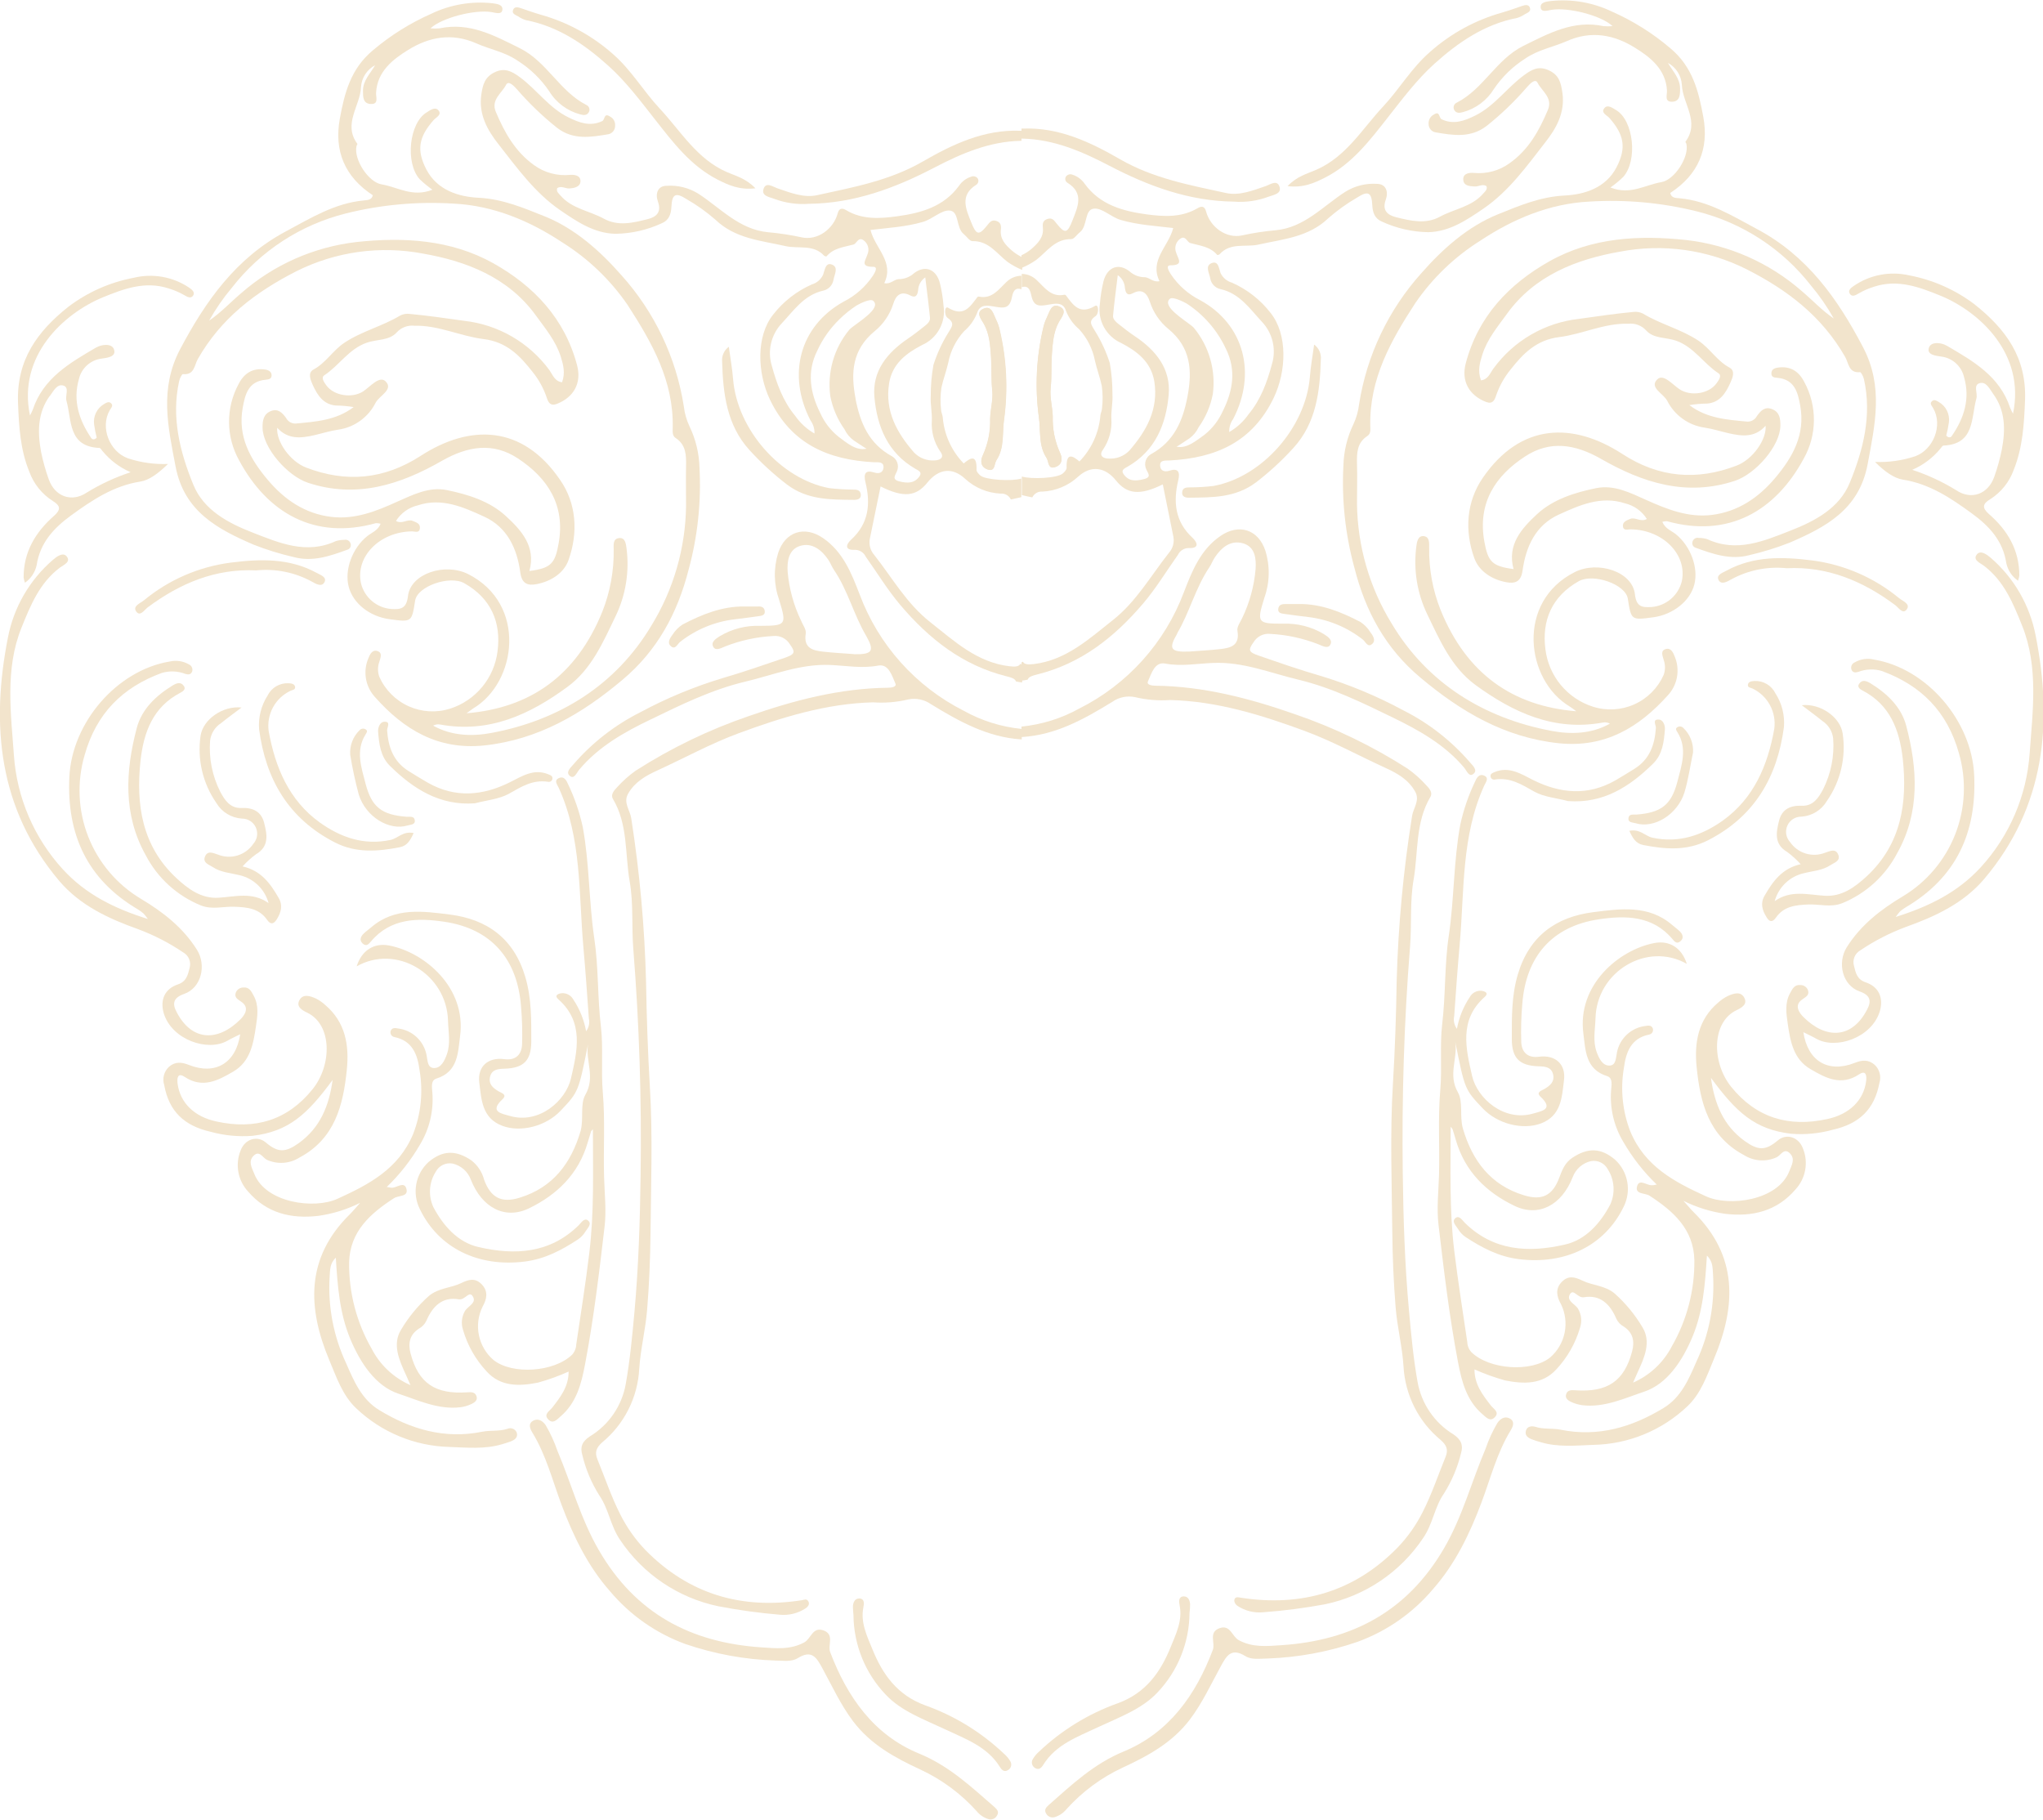 <?xml version="1.0" encoding="UTF-8"?> <svg xmlns="http://www.w3.org/2000/svg" width="1490" height="1327" viewBox="0 0 1490 1327" fill="none"> <g clip-path="url(#clip0_278_1416)"> <path d="M732.278 305.317C730.696 315.446 732.759 326.264 726.673 335.497C724.92 338.219 725.951 344.558 719.796 342.181C714.914 340.251 714.879 335.669 716.908 331.604C720.597 323.384 722.361 314.428 722.066 305.42C722.238 298.288 724.335 291.639 723.613 284.748C722.788 276.755 723.269 268.418 722.719 260.322C722.169 252.226 721.653 243.716 717.527 236.205C715.601 232.76 710.994 227.558 717.527 224.974C723.2 222.769 724.404 229.142 726.329 232.967C727.538 235.451 728.427 238.079 728.977 240.787C733.98 261.918 735.098 283.784 732.278 305.317Z" fill="#F2E4CC"></path> <path d="M128.047 340.182C134.27 372.946 158.58 385.831 184.918 397.201C194.488 400.967 204.326 404.007 214.351 406.296C228.104 409.948 240.792 405.469 253.445 400.853C254.291 400.589 255.003 400.008 255.432 399.232C255.862 398.455 255.975 397.542 255.749 396.684C255.644 396.174 255.437 395.691 255.141 395.263C254.845 394.835 254.465 394.472 254.025 394.195C253.585 393.918 253.093 393.734 252.58 393.652C252.067 393.571 251.542 393.594 251.038 393.721C248.964 393.694 246.898 393.997 244.918 394.617C223.428 404.608 203.485 395.891 184.127 388.346C166.419 381.456 148.539 372.016 140.975 353.446C131.21 329.536 124.814 304.352 130.66 277.927C131.072 276.032 132.654 272.759 133.445 272.828C141.835 273.689 141.731 266.282 144.276 261.838C161.09 232.312 186.087 213.087 216.207 197.791C244.798 183.459 277.301 178.955 308.701 184.974C339.646 190.418 370.592 201.994 390.879 230.141C397.755 239.65 405.32 248.608 408.965 260.046C410.821 266.006 412.403 271.932 409.927 278.788C404.529 278.133 403.051 273.276 400.747 270.003C393.427 260.008 384.116 251.644 373.403 245.441C362.69 239.238 350.809 235.33 338.512 233.966C325.308 232.14 312.105 230.141 298.798 228.936C296.444 228.614 294.047 229.01 291.921 230.072C278.924 237.962 263.933 241.442 251.142 249.986C242.718 255.602 237.697 264.628 228.654 269.486C224.219 271.898 226.454 277.065 228.104 280.786C231.543 288.228 235.772 294.946 244.953 295.739C249.296 295.779 253.63 296.16 257.915 296.876C245.159 306.591 230.236 307.521 215.485 308.899C214.069 308.917 212.676 308.54 211.461 307.81C210.247 307.08 209.259 306.026 208.609 304.765C205.823 300.941 202.694 297.668 197.434 299.838C192.173 302.009 191.416 306.729 191.485 311.931C191.726 326.746 209.674 347.107 224.597 352.068C260.15 363.851 292.196 353.308 322.282 336.082C341.4 325.161 359.795 322.508 377.675 334.291C399.371 348.554 412.437 368.399 407.417 396.305C404.804 411.05 401.847 414.358 386.099 416.425C391.051 398.544 380.116 386.589 368.907 376.323C357.148 365.505 341.4 360.578 325.858 357.408C312.861 354.755 301.136 360.854 289.342 366.021C274.248 372.912 258.603 379.044 241.548 376.943C222.534 374.634 207.646 364.574 195.371 350.07C182.477 334.808 173.262 318.443 177.01 297.392C178.797 287.505 181.101 278.168 193.548 276.962C195.611 276.755 198.053 276.549 198.087 273.792C198.121 271.036 195.852 269.83 193.239 269.486C184.093 268.211 177.938 272.346 173.949 280.201C169.336 288.756 166.961 298.342 167.045 308.066C167.129 317.789 169.67 327.333 174.431 335.807C195.061 374.118 229.445 394.031 274.145 381.525C275.307 381.492 276.468 381.643 277.583 381.973C275.657 386.934 271.05 388.415 267.784 391.034C257.09 399.612 251.073 415.46 254.305 427.863C257.537 440.266 269.847 449.637 284.047 451.567C300.311 453.772 300.311 453.771 302.752 438.061C304.403 427.415 328.093 419.388 338.58 425.314C358.248 436.373 365.641 454.082 362.856 475.029C361.667 484.574 357.78 493.581 351.651 500.985C345.522 508.39 337.408 513.884 328.265 516.819C318.334 519.961 307.599 519.342 298.093 515.081C288.587 510.821 280.971 503.213 276.689 493.702C275.366 490.087 275.366 486.119 276.689 482.505C277.514 479.576 279.233 475.855 274.97 474.718C271.325 473.754 269.709 477.44 268.574 480.265C266.614 484.954 266.044 490.11 266.935 495.115C267.825 500.12 270.138 504.761 273.594 508.482C294.569 532.082 319.394 547.103 353.056 543.658C392.529 539.454 424.541 520.575 454.042 495.734C479.28 474.512 493.997 447.501 502.18 415.598C508.801 391.322 511.495 366.139 510.157 341.009C509.88 330.657 507.431 320.48 502.971 311.139C500.731 306.451 499.29 301.42 498.707 296.255C493.117 260.679 477.324 227.498 453.251 200.753C437.778 183.114 419.383 166.68 397.274 157.791C382.042 151.693 366.603 145.079 348.964 144.217C334.523 143.494 318.844 138.774 310.936 123.546C303.646 109.455 305.365 99.912 316.231 87.578C318.087 85.476 322.592 83.685 319.669 80.343C317.297 77.724 313.721 80.343 311.245 81.927C298.454 89.507 295.36 118.654 306.053 130.678C308.969 133.462 312.083 136.03 315.371 138.36C300.861 144.148 290.064 136.397 278.339 134.467C268.574 132.848 257.915 116.173 259.978 106.664C259.978 106.044 260.838 105.183 260.632 104.907C249.938 90.368 262.695 77.345 263.279 63.565C263.486 60.233 264.544 57.01 266.35 54.205C268.156 51.4 270.65 49.106 273.594 47.544C270.156 53.573 264.655 58.707 264.723 66.286C264.723 70.593 264.723 75.519 270.225 75.829C276.483 76.174 274.076 71.075 274.282 67.526C275.176 52.161 286.351 43.41 297.491 36.519C312.758 26.976 329.503 23.703 347.417 31.627C357.354 36.071 368.254 37.829 377.675 44.374C386.697 50.087 394.456 57.591 400.472 66.424C405.555 74.817 413.691 80.906 423.165 83.409C425.641 84.098 428.048 84.339 429.492 81.721C429.736 81.253 429.878 80.739 429.911 80.212C429.943 79.686 429.864 79.158 429.679 78.664C429.494 78.17 429.207 77.72 428.837 77.345C428.467 76.969 428.023 76.676 427.532 76.484C408.105 66.527 398.787 44.891 379.085 35.141C360.586 25.977 342.535 16.02 320.632 20.671C318.414 20.899 316.179 20.899 313.961 20.671C322.007 13.092 345.698 6.89 358.248 8.785C361.24 9.233 365.709 10.921 366.363 7.407C367.119 3.135 361.996 2.791 358.867 2.343C343.668 0.742 328.325 3.402 314.546 10.025C299.129 16.831 284.77 25.823 271.91 36.726C255.784 50.197 251.279 67.733 247.841 86.544C243.508 110.282 251.623 129.127 271.91 142.391C271.05 146.147 267.543 145.837 265.342 146.181C244.162 148.145 226.695 158.997 208.54 168.713C172.161 188.178 150.087 219.289 131.279 254.844C116.184 283.646 122.511 311.173 128.047 340.182ZM169.067 209.883C189.959 182.996 219.245 163.902 252.242 155.655C277.912 149.259 304.409 146.843 330.81 148.489C360.277 149.936 386.787 161.34 410.306 176.912C429.045 188.667 445.182 204.145 457.721 222.39C475.567 249.951 491.383 277.858 490.627 311.966C490.627 314.86 490.145 317.719 492.793 319.442C500.323 324.368 500.495 331.81 500.358 339.631C500.151 349.312 500.358 359.027 500.358 368.709C499.995 399.675 491.235 429.959 475.016 456.321C449.228 499.455 408.174 525.225 358.386 534.528C344.288 537.146 329.331 536.733 315.887 529.188C317.421 528.358 319.188 528.067 320.907 528.361C356.529 534.941 386.237 521.195 413.744 501.006C431.452 488.086 439.876 468.207 448.988 449.327C456.386 433.962 459.146 416.768 456.93 399.854C456.518 396.787 456.071 391.861 451.463 392.412C446.856 392.963 447.544 397.442 447.578 400.818C447.811 416.333 444.983 431.741 439.257 446.158C420.243 493.047 386.374 516.406 340.265 520.161C342.328 518.68 343.704 517.612 345.01 516.716C377.125 497.664 384.483 440.369 341.4 418.664C324.552 410.189 299.383 418.217 297.526 434.823C296.46 444.021 292.093 444.538 285.285 444.125C280.122 443.713 275.219 441.686 271.27 438.328C267.321 434.971 264.525 430.454 263.279 425.417C259.05 406.02 276.827 387.83 300.448 387.52C302.752 387.52 305.812 389.001 306.225 385.384C306.638 381.766 303.681 381.008 301.033 379.906C297.148 378.252 293.297 382.524 288.792 379.906C292.375 374.194 298.056 370.123 304.609 368.571C322.179 362.714 337.927 369.846 353.09 376.77C370.007 384.453 377.159 400.164 379.463 417.562C380.632 426.003 385.136 427.209 391.532 425.968C401.847 423.97 411.234 417.976 414.604 408.536C421.79 388.484 420.483 367.193 408.483 349.967C380.976 309.692 342.706 309.175 306.672 332.534C279.921 349.76 252.345 352.137 223.325 341.009C211.497 336.496 201.319 321.922 202.179 311.966C210.121 320.717 219.611 319.58 229.239 317.375C234.947 316.066 240.551 314.239 246.431 313.378C252.266 312.585 257.82 310.379 262.613 306.952C267.406 303.524 271.293 298.977 273.938 293.706C276.689 288.469 287.279 284.094 281.193 278.099C276.723 273.758 270.087 281.958 264.895 285.403C256.781 290.708 243.44 288.641 237.938 280.959C236.322 278.719 233.915 275.377 236.563 273.655C247.428 266.523 254.305 254.534 267.508 249.917C274.832 247.333 283.91 248.539 289.377 242.372C290.978 240.624 292.966 239.277 295.182 238.439C297.398 237.601 299.779 237.296 302.133 237.549C319.738 237.066 335.727 245.197 352.609 247.264C369.492 249.331 379.05 259.288 388.265 271.036C392.872 276.68 396.425 283.111 398.753 290.02C399.853 293.465 401.435 296.393 406.18 294.533C418.455 289.709 424.3 279.374 420.896 266.454C411.887 232.277 389.4 208.609 359.692 191.934C328.747 174.707 294.362 172.847 260.322 176.465C228.989 180.023 199.488 193.09 175.772 213.914C167.966 220.529 160.987 228.109 152.494 233.862C157.247 225.361 162.797 217.332 169.067 209.883Z" fill="#F2E4CC"></path> <path d="M339.096 956.086C337.9 958.152 337.155 960.449 336.912 962.825C336.669 965.201 336.933 967.601 337.687 969.867C340.97 981.162 346.86 991.524 354.879 1000.12C365.194 1011.55 378.947 1010.97 392.323 1008.32C399.983 1006.22 407.467 1003.52 414.707 1000.25C414.707 1011.31 408.69 1018.93 402.741 1026.58C400.781 1029.09 396.277 1031.33 399.784 1035.09C403.291 1038.84 406.145 1035.29 408.69 1033.09C420.415 1023.13 423.991 1009.25 426.673 995.017C432.999 961.805 436.988 928.249 440.908 894.727C442.352 882.703 440.908 870.61 440.564 858.483C439.979 837.811 441.389 817.312 439.635 796.641C438.26 780.689 440.048 763.808 438.26 748.718C435.681 727.254 436.61 705.618 433.412 684.257C429.423 657.385 429.973 629.995 425.022 603.157C422.69 592.449 419.136 582.045 414.432 572.15C413.263 569.394 411.475 565.673 407.555 567.464C403.635 569.256 406.627 572.46 407.555 574.665C424.334 611.563 421.996 651.39 425.435 690.321C426.982 707.754 428.254 725.256 429.458 742.723C429.828 744.331 429.841 746 429.497 747.613C429.152 749.227 428.458 750.745 427.463 752.06C425.963 743.798 422.792 735.931 418.145 728.942C417.31 727.416 416.049 726.166 414.516 725.346C412.984 724.526 411.246 724.171 409.515 724.326C406.833 724.705 404.082 726.014 407.211 728.77C426.157 745.479 420.965 766.667 416.426 786.443C412.678 802.739 393.114 820.103 371.727 813.798C365.813 812.075 356.529 810.87 366.604 801.533C370.042 798.088 365.778 797.192 363.612 795.883C359.555 793.471 356.082 790.612 357.423 785.203C358.764 779.794 363.371 779.518 368.082 779.38C381.836 778.932 387.406 773.523 387.475 759.639C387.475 743.826 387.75 728.15 383.108 712.439C374.787 684.292 355.051 670.373 328.093 666.962C308.563 664.516 287.898 661.45 270.706 676.299C268.85 677.884 266.855 679.262 265.136 680.95C263.417 682.638 261.698 685.498 264.448 688.047C267.199 690.597 268.918 688.495 270.534 686.6C284.976 669.374 304.919 669.374 323.967 672.199C358.351 677.264 377.297 699.416 379.979 733.731C380.792 742.998 381.056 752.305 380.77 761.603C380.426 769.182 376.059 773.524 367.807 772.421C356.013 770.871 348.139 777.692 349.549 789.441C351.096 801.912 351.475 815.486 366.432 821.068C379.773 826.063 398.168 821.378 408.896 810.008C421.928 796.228 421.928 796.228 428.873 761.396C426.844 773.558 434.375 785.513 426.913 798.398C422.959 805.288 425.813 816.038 423.475 824.72C416.598 848.319 403.223 866.062 378.982 873.47C365.71 877.569 357.939 873.47 353.125 860.515C351.668 854.819 348.352 849.774 343.704 846.183C332.254 838.535 322.764 838.845 312.483 847.493C307.874 851.724 304.761 857.342 303.614 863.5C302.467 869.657 303.347 876.022 306.122 881.635C319.876 910.299 348.965 924.321 382.798 920.015C397.446 918.154 409.549 911.712 421.377 903.994C423.674 902.464 425.6 900.44 427.016 898.069C428.426 895.657 432.037 892.625 428.804 890.041C426.226 887.974 423.991 891.523 422.134 893.486C401.16 914.158 375.647 915.57 349.205 909.507C333.664 906.062 323.039 893.486 316.059 880.326C314.168 876.235 313.335 871.735 313.636 867.237C313.936 862.74 315.361 858.391 317.778 854.59C318.914 852.403 320.718 850.638 322.927 849.553C325.135 848.468 327.633 848.12 330.053 848.561C333.061 849.244 335.852 850.666 338.174 852.699C340.497 854.732 342.279 857.311 343.36 860.205C351.44 880.877 368.392 889.662 385.859 881.187C406.317 871.265 421.996 856.071 428.598 833.264C429.355 830.611 430.145 827.993 431.005 825.374C431.005 824.789 431.761 824.341 432.415 823.548C432.415 853.901 433.412 884.046 429.767 913.951C427.085 936.173 423.544 958.291 420.277 980.444C420.189 983.228 419.117 985.89 417.251 987.955C404.151 1000.67 373.652 1002.8 359.864 991.779C354.429 987.099 350.701 980.74 349.269 973.704C347.837 966.668 348.783 959.355 351.956 952.917C355.119 947.335 356.22 941.754 351.406 936.724C346.592 931.694 341.847 933.038 336.311 935.759C328.712 939.411 319.807 939.205 312.724 945.165C304.751 952.286 297.92 960.594 292.471 969.798C286.007 980.341 291.062 991.813 295.91 1002.32C296.804 1004.18 297.56 1006.08 299.348 1010.14C287.186 1004.85 277.216 995.516 271.119 983.717C260.062 964.532 254.361 942.719 254.615 920.566C255.234 898.034 270.156 884.942 287.383 873.78C290.821 871.609 298.282 872.987 296.322 866.683C294.638 861.274 289.239 866.441 285.492 866.2L282.053 865.649C291.572 856.511 299.756 846.073 306.363 834.642C313.203 823.323 316.34 810.145 315.337 796.951C315.165 793.506 313.858 788.062 318.156 786.615C334.179 781.723 333.973 767.563 335.555 755.608C340.231 720.122 309.664 694.593 283.979 689.563C272.563 687.324 263.692 693.318 260.116 704.757C289.033 688.288 325.824 710.2 326.752 744.446C326.959 752.611 328.781 760.879 325.893 768.941C324.208 773.627 321.698 778.933 316.609 778.898C311.52 778.864 311.933 773.11 311.039 769.148C310.026 764.204 307.491 759.702 303.789 756.278C300.088 752.854 295.408 750.679 290.408 750.061C288.277 749.682 286.11 749.303 285.01 751.612C284.818 752.089 284.735 752.604 284.767 753.118C284.8 753.632 284.947 754.132 285.197 754.581C285.448 755.031 285.796 755.418 286.216 755.715C286.636 756.012 287.117 756.211 287.623 756.297C301.033 759.019 304.575 769.458 306.019 780.655C308.672 796.28 307.032 812.334 301.274 827.097C290.615 852.557 269.09 863.823 246.053 874.296C229.205 881.979 193.892 877.397 185.468 856.106C183.611 851.455 180.792 846.941 185.021 842.807C189.25 838.673 191.589 844.357 194.614 845.804C198.391 847.529 202.535 848.287 206.676 848.01C210.817 847.733 214.825 846.431 218.339 844.22C244.299 830.439 250.351 805.874 252.964 779.932C254.718 762.292 252.001 745.479 237.147 732.87C235.131 731.025 232.876 729.46 230.443 728.219C226.317 726.358 221.056 724.498 218.408 729.356C215.761 734.213 220.368 736.763 224.185 738.589C242.202 747.34 242.271 776.486 228.036 794.264C209.743 817.037 185.95 824.065 157.927 817.898C141.628 814.453 131.313 804.117 129.525 790.336C129.01 786.305 129.525 781.999 134.545 785.272C147.783 794.091 159.061 787.925 170.133 781.482C182.546 774.247 184.815 761.121 186.672 748.442C187.772 741.069 188.975 733.283 184.987 726.117C183.336 723.085 181.892 719.743 177.491 720.157C176.266 720.149 175.069 720.523 174.065 721.226C173.061 721.93 172.3 722.929 171.886 724.084C170.752 727.977 173.95 728.908 176.528 730.975C182.167 735.212 178.144 740.621 175.325 743.412C158.821 759.915 139.909 759.363 128.906 738.244C125.468 731.974 126.328 727.633 134.236 724.877C146.889 720.467 150.671 703.964 143.691 692.733C133.376 676.265 118.626 664.964 102.774 655.49C85.273 645.05 71.74 629.067 64.312 610.064C56.884 591.061 55.984 570.121 61.754 550.548C70.281 520.333 89.261 501.316 117.869 490.808C123.51 489.099 129.558 489.317 135.061 491.428C137.124 492.083 139.325 492.186 140.184 489.567C140.456 488.557 140.35 487.482 139.888 486.544C139.427 485.606 138.639 484.868 137.674 484.469C133.441 482.059 128.457 481.333 123.714 482.436C85.17 488.878 52.436 526.983 50.579 566.672C48.62 608.704 63.645 641.399 100.471 663.138C101.944 664.024 103.336 665.038 104.631 666.17C105.787 667.439 106.855 668.786 107.829 670.201C83.141 662.484 62.442 652.079 45.938 634.095C24.937 611.215 12.317 581.866 10.144 550.858C7.978 520.265 3.508 488.017 15.645 457.837C22.178 441.61 28.849 425.073 43.737 413.91C46.247 412.05 52.092 409.776 48.516 405.642C45.834 402.541 41.261 405.952 38.511 408.363C21.59 422.956 10.07 442.837 5.811 464.796C-6.842 528.809 -1.066 589.893 43.118 642.329C58.419 660.382 79.118 669.891 100.574 677.574C112.197 681.894 123.266 687.584 133.548 694.524C135.529 695.612 137.078 697.349 137.935 699.443C138.793 701.537 138.907 703.863 138.259 706.031C137.021 711.096 135.886 715.85 129.8 717.883C120.104 721.087 116.528 729.321 119.485 739.174C125.537 758.433 151.565 767.115 165.8 759.019C168.792 757.296 171.921 755.884 175.187 754.265C172.024 775.418 156.964 784.273 137.64 776.59C132.448 774.523 127.703 774.075 123.199 778.037C121.428 779.693 120.164 781.819 119.555 784.168C118.946 786.517 119.017 788.991 119.76 791.301C123.199 810.353 134.202 820.964 153.56 825.374C163.503 828.117 173.844 829.119 184.127 828.337C210.569 825.167 224.013 812.799 242.58 787.58C240.001 806.563 233.468 822.411 217.927 833.643C208.23 840.533 202.832 840.809 193.858 833.195C187.772 827.992 178.729 830.473 175.531 838.914C173.473 843.915 172.888 849.402 173.845 854.726C174.802 860.05 177.26 864.988 180.929 868.956C194.477 884.735 212.288 889.042 232.231 886.699C242.831 885.198 253.119 881.987 262.695 877.19C259.256 880.98 257.297 883.426 255.062 885.631C222.878 917.327 224.116 953.778 240.242 992.123C245.434 1004.49 249.835 1017.69 259.807 1027.06C278.25 1044.59 302.538 1054.64 327.956 1055.24C340.644 1055.69 353.538 1057 366.053 1053.28C368.013 1052.69 370.008 1052.1 371.933 1051.42C375.028 1050.28 377.985 1048.56 376.884 1044.77C376.623 1044.13 376.235 1043.55 375.743 1043.06C375.252 1042.57 374.667 1042.19 374.025 1041.94C373.383 1041.68 372.696 1041.56 372.005 1041.58C371.315 1041.6 370.635 1041.76 370.008 1042.04C363.956 1044.01 357.629 1042.91 351.578 1044.15C324.277 1049.66 299.658 1042.39 276.552 1028.33C263.761 1020.55 258.191 1007.39 252.483 994.294C243.211 974.538 239.06 952.759 240.414 930.97C240.792 926.25 240.414 921.462 244.918 917.19C246.19 937.861 247.635 957.637 255.44 976.379C262.695 993.846 273.904 1010.83 290.58 1016.38C304.609 1021.03 319.704 1028.26 335.83 1026.27C338.546 1025.93 341.192 1025.16 343.669 1023.99C346.179 1022.85 348.827 1021.06 347.314 1017.69C346.179 1015.14 343.601 1015.21 341.022 1015.38C317.297 1017.03 305.228 1008.73 299.451 987.128C297.457 979.686 298.764 973.347 305.503 968.971C307.896 967.677 309.812 965.649 310.97 963.184C315.406 952.848 322.523 945.475 334.558 947.577C339.131 948.334 342.053 941.203 344.667 945.199C348.071 950.195 341.228 952.503 339.096 956.086Z" fill="#F2E4CC"></path> <path d="M744.725 484.468C744.484 484.468 744.381 484.193 744.175 484.09C743.006 486.226 740.358 486.363 736.232 485.881C712.473 483.09 695.934 467.483 678.501 453.771C661.068 440.059 650.788 421.421 637.584 404.711C636.203 403.148 635.194 401.29 634.634 399.279C634.074 397.268 633.978 395.155 634.352 393.101C636.896 380.629 639.475 368.157 642.226 354.755C658.902 363.093 668.117 362.197 676.335 351.965C684.553 341.732 694.593 340.561 703.842 349.14C710.966 355.725 720.188 359.57 729.871 359.992C731.386 359.864 732.905 360.205 734.221 360.969C735.537 361.733 736.587 362.883 737.229 364.264C739.774 363.748 742.318 363.127 744.862 362.576V349.002C737.986 351.138 718.937 350.07 715.017 346.797C713.779 345.729 712.129 344.006 712.197 342.663C712.644 330.811 707.487 334.05 702.845 337.977C693.953 328.839 688.539 316.868 687.544 304.145C687.372 302.457 686.444 300.7 686.375 299.115C685.721 293.686 685.791 288.195 686.581 282.785C687.888 276.618 690.192 270.726 691.567 264.559C693.226 255.95 697.238 247.971 703.154 241.511C707.374 237.925 710.635 233.343 712.645 228.178C714.811 221.287 721.069 222.906 725.814 223.699C732.484 224.836 736.404 225.111 738.089 216.429C739.223 210.504 741.802 209.918 744.966 210.951V201.098C740.89 201.152 736.99 202.767 734.066 205.611C728.152 211.158 723.544 218.29 713.814 216.292C713.637 216.269 713.459 216.289 713.291 216.349C713.124 216.409 712.973 216.507 712.851 216.636C707.418 223.802 702.879 231.416 691.395 224.388C688.92 222.872 688.369 230.004 691.223 231.933C696.965 235.895 693.768 238.823 691.498 242.82C686.971 250.119 683.367 257.954 680.77 266.144C679.43 273.648 678.774 281.259 678.811 288.883C678.432 294.877 679.877 300.665 679.601 306.694C679.044 314.693 681.201 322.645 685.722 329.261C689.16 333.705 685.515 335.669 681.596 335.772C678.843 335.963 676.082 335.55 673.504 334.563C670.927 333.575 668.596 332.036 666.673 330.053C654.157 315.721 645.217 299.839 648.449 279.546C650.719 265.214 661.068 257.531 672.518 251.605C677.922 249.225 682.385 245.117 685.21 239.924C688.035 234.731 689.061 228.746 688.129 222.907C687.691 217.414 686.818 211.964 685.516 206.61C682.765 195.758 673.894 192.829 665.538 200.133C662.587 202.416 658.951 203.631 655.223 203.579C651.785 203.958 649.412 207.437 644.908 206.507C652.404 191.004 638.341 181.288 634.868 167.714C647.727 166.163 660.656 165.474 673.137 161.822C680.255 159.755 686.616 153.003 692.633 153.554C699.785 154.174 697.034 166.129 702.948 170.78C705.08 172.503 707.143 175.879 709.206 175.845C721.137 175.569 726.914 184.94 734.857 191.038C738.188 193.361 741.762 195.313 745.516 196.861V187.593C742.702 186.277 740.086 184.572 737.745 182.528C733.309 178.635 729.183 174.225 729.94 167.542C730.284 164.544 729.94 162.133 726.501 161.065C723.063 159.997 721.653 162.339 719.865 164.51C713.848 172.02 711.991 171.4 708.278 162.029C704.564 152.658 699.716 142.357 712.026 134.743C712.75 134.257 713.263 133.513 713.461 132.663C713.659 131.812 713.527 130.918 713.092 130.161C712.575 129.454 711.839 128.939 710.999 128.696C710.159 128.453 709.263 128.496 708.45 128.817C704.775 129.933 701.594 132.281 699.441 135.467C688.301 150.798 671.624 155.38 654.398 157.723C641.916 159.445 628.954 160.341 617.194 153.313C614.615 151.762 612.071 151.349 610.971 155.518C607.876 167.128 596.117 175.638 584.667 173.088C576.603 171.339 568.438 170.096 560.22 169.367C539.142 167.404 525.561 151.797 509.366 141.289C502.43 136.96 494.308 134.935 486.157 135.501C479.692 135.501 477.767 141.254 479.83 146.973C482.615 154.691 478.833 158.205 472.334 159.824C461.675 162.477 450.913 165.233 440.323 159.445C429.732 153.657 417.079 152.245 408.724 142.529C407.451 141.048 405.526 139.704 406.42 137.155C409.48 135.26 412.403 137.671 415.428 137.43C418.454 137.189 423.165 136.466 423.337 132.366C423.577 127.715 418.729 127.301 415.635 127.542C406.352 128.446 397.059 125.922 389.503 120.445C375.749 110.592 367.978 96.673 361.617 81.583C357.869 72.694 366.019 67.974 369.113 61.807C370.935 58.362 375.027 62.944 377.125 65.253C385.951 75.424 395.688 84.765 406.214 93.159C417.973 102.289 430.867 100.049 443.795 97.879C445.174 97.571 446.406 96.796 447.282 95.686C448.159 94.575 448.627 93.197 448.609 91.781C448.747 90.372 448.447 88.954 447.752 87.721C447.057 86.488 445.999 85.5 444.724 84.891C440.288 82.065 441.285 87.509 439.153 88.336C430.454 92.47 422.477 89.507 414.603 85.614C400.403 78.723 391.394 65.218 378.878 56.088C373.274 52.057 368.15 49.198 360.895 52.643C353.64 56.088 352.093 61.601 351.027 69.042C348.93 83.65 355.738 95.226 363.577 105.217C377.09 122.443 390.191 140.703 408.552 153.278C420.655 161.547 433.239 170.16 448.85 170.504C460.58 170.342 472.145 167.7 482.787 162.753C487.669 160.72 489.423 156.345 489.664 150.97C490.111 141.461 492.69 140.083 500.667 145.182C508.155 149.474 515.203 154.493 521.71 160.169C536.22 174.122 554.959 175.397 572.976 179.496C582.329 181.598 593.194 177.981 600.965 186.387C601.343 186.835 602.65 187.145 602.822 186.938C608.014 180.771 615.441 180.255 622.489 178.325C624.724 177.705 625.928 172.537 629.71 175.155C631.325 176.265 632.504 177.904 633.043 179.791C633.583 181.677 633.45 183.693 632.667 185.491C631.36 189.832 626.925 194.587 636.828 194.587C640.747 194.587 637.893 198.996 636.656 201.029C631.263 209.131 623.856 215.686 615.166 220.047C583.188 237.859 573.905 273.31 591.097 306.591C593.118 309.363 594.148 312.738 594.019 316.169C588.411 312.936 583.585 308.501 579.888 303.18C571.016 292.569 566.443 279.649 562.902 266.799C561.269 261.449 561.081 255.761 562.355 250.315C563.63 244.868 566.321 239.857 570.157 235.792C579.028 226.352 586.386 215.12 600.415 211.95C602.304 211.535 604.025 210.561 605.355 209.154C606.685 207.747 607.563 205.973 607.876 204.061C608.529 200.202 611.762 195 606.879 193.002C601.996 191.003 601.549 197.067 600.346 200.237C599.572 201.97 598.429 203.512 596.998 204.756C595.567 206 593.881 206.915 592.059 207.437C580.978 212.341 571.28 219.916 563.83 229.487C551.383 245.128 552.208 271.932 561.561 291.501C577.206 323.955 604.163 335.359 637.481 337.116C640.438 337.116 644.702 336.53 644.358 341.112C644.048 344.351 641.469 345.867 637.481 344.558C631.051 342.525 629.71 345.591 631.189 351.689C635.04 367.296 633.664 381.697 620.873 393.446C617.057 396.891 615.681 401.301 623.315 400.991C625.002 400.936 626.669 401.381 628.106 402.269C629.543 403.158 630.687 404.45 631.395 405.986C639.785 417.769 647.212 430.103 656.667 441.265C677.676 466.002 702.054 485.261 734.1 493.219C737.539 494.081 740.221 494.804 740.977 496.975C742.463 497.302 743.967 497.544 745.481 497.698V484.296L744.725 484.468ZM611.658 318.58C605.891 313.991 601.304 308.084 598.283 301.354C590.753 286.299 588.38 271.14 596.014 255.808C599.95 247.185 605.467 239.379 612.277 232.794C616.066 229.051 620.225 225.703 624.69 222.803C626.891 221.528 634.661 217.497 636.793 219.358C637.196 219.65 637.53 220.026 637.773 220.46C638.017 220.895 638.163 221.376 638.203 221.873C638.616 228.143 621.733 237.514 619.292 240.615C613.813 247.275 609.764 254.996 607.397 263.295C605.031 271.594 604.398 280.293 605.538 288.848C607.213 297.534 610.731 305.759 615.853 312.965C617.396 316.278 619.764 319.138 622.73 321.268C623.727 321.854 631.636 327.262 631.979 327.194C624.243 329.02 617.332 322.715 611.658 318.58ZM624.002 290.777C620.289 271.587 621.63 255.016 637.756 241.649C644.219 236.432 649.003 229.421 651.51 221.494C653.263 215.74 656.839 211.778 663.716 215.396C668.117 217.738 669.183 215.017 669.63 211.468C669.726 209.642 670.245 207.863 671.147 206.272C672.048 204.681 673.306 203.323 674.822 202.304C676.129 213.225 677.366 222.493 678.26 231.761C678.501 234.276 676.404 236.205 674.513 237.686C670.49 240.891 666.432 244.095 662.169 246.954C646.937 257.29 636.037 270.692 637.722 289.503C639.613 310.967 647.452 330.363 667.704 341.939C669.768 343.111 672.69 344.316 670.662 347.279C666.982 352.654 661.722 352.516 655.911 351.069C650.1 349.622 653.022 346.625 654.192 343.593C655.034 341.637 655.117 339.436 654.423 337.422C653.73 335.408 652.311 333.726 650.444 332.706C633.733 323.542 627.406 308.624 623.934 290.777H624.002Z" fill="#F2E4CC"></path> <path d="M726.467 233.036C724.576 229.211 723.338 222.7 717.665 225.043C711.097 227.627 715.705 232.829 717.665 236.274C721.791 243.613 722.307 252.019 722.857 260.391C723.407 268.763 722.857 276.824 723.751 284.817C724.473 291.915 722.375 298.598 722.203 305.489C722.499 314.497 720.734 323.453 717.046 331.672C715.017 335.738 715.052 340.32 719.934 342.249C725.986 344.627 724.954 338.287 726.811 335.566C732.897 326.332 730.834 315.515 732.416 305.386C735.273 283.884 734.201 262.042 729.252 240.925C728.665 238.187 727.729 235.535 726.467 233.036Z" fill="#F2E4CC"></path> <path d="M702.914 518.37C667.823 500.632 640.691 470.297 626.925 433.41C621.045 418.217 614.89 402.403 600.208 392.378C586.833 383.213 572.701 387.623 567.578 403.092C564.065 414.346 564.306 426.44 568.265 437.545C573.904 455.873 573.251 456.287 554.512 456.424C544.133 456.006 533.857 458.628 524.942 463.969C522.225 465.727 518.065 468.207 520.3 471.893C522.053 474.891 526.145 472.548 528.827 471.446C540.054 467.025 551.921 464.454 563.967 463.832C566.349 463.575 568.754 464.006 570.898 465.074C573.043 466.143 574.838 467.803 576.071 469.861C580.369 475.752 579.75 477.165 572.185 479.783C557.331 484.848 542.168 490.119 527.486 494.391C506.462 500.702 486.129 509.129 466.798 519.541C448.282 528.863 431.774 541.739 418.213 557.439C416.185 559.85 412.093 563.261 415.841 566.052C418.867 568.291 420.62 563.468 422.477 561.263C436.54 544.416 455.692 533.701 474.466 524.743C496.54 513.994 519.165 502.935 543.234 497.182C563.864 492.289 583.773 483.986 605.607 484.951C617.194 485.468 628.61 487.638 640.506 485.399C648.174 483.986 650.512 492.806 653.057 498.525C654.157 500.971 649.962 501.557 647.693 501.557C612.518 501.936 578.925 510.756 546.122 522.228C517.119 532.137 489.412 545.509 463.6 562.055C458.578 565.636 453.966 569.76 449.847 574.355C447.887 576.422 445.136 579.523 447.027 582.658C458.099 601.296 455.726 622.622 459.234 642.743C462.087 659.039 460.575 675.713 461.881 692.044C466.236 746.984 468.013 801.981 467.211 857.036C466.764 890.386 465.698 923.805 462.706 956.948C461.125 974.174 459.474 991.986 456.38 1009.28C454.999 1017.12 451.967 1024.58 447.485 1031.16C443.002 1037.73 437.173 1043.28 430.385 1047.42C424.54 1051.17 422.958 1055.21 424.712 1061.2C427.21 1071.62 431.404 1081.56 437.125 1090.62C444.001 1100.54 445.239 1112.98 452.357 1123.18C468.988 1148.01 494.66 1165.32 523.876 1171.41C538.679 1174.26 553.623 1176.32 568.644 1177.58C575.223 1178.22 581.827 1176.62 587.383 1173.03C589.137 1171.93 590.821 1169.97 589.515 1167.8C588.208 1165.63 586.592 1166.73 584.873 1167C540.758 1173.89 502.351 1162.59 470.718 1130.42C463.316 1122.69 457.115 1113.9 452.322 1104.33C445.789 1091.48 441.216 1077.67 435.715 1064.27C433.617 1059.13 434.89 1055.76 439.153 1051.93C447.134 1045.35 453.661 1037.17 458.32 1027.93C462.978 1018.68 465.666 1008.57 466.213 998.222C467.142 983.821 470.787 969.626 471.956 955.259C473.469 936.862 474.225 918.361 474.431 899.895C474.775 864.03 476.116 828.061 473.95 792.3C472.471 767.15 471.612 741.931 471.199 716.815C470.202 676.588 466.584 636.469 460.368 596.714C459.474 590.789 454.385 585.311 458.099 578.834C462.947 570.255 470.959 565.742 479.555 561.814C499.257 552.788 518.408 542.245 538.661 534.769C570.294 523.09 602.581 513.064 636.793 512.203C645.366 512.812 653.981 512.103 662.34 510.101C665.202 509.506 668.155 509.504 671.017 510.097C673.88 510.689 676.59 511.863 678.982 513.546C699.303 526.018 720.243 537.663 744.725 539.213H745.172V531.599C730.33 530.137 715.946 525.634 702.914 518.37ZM622.799 477.027C615.303 476.476 607.738 476.062 600.243 475.235C592.747 474.409 585.904 472.651 587.658 462.04C588.139 459.181 585.492 455.701 584.22 452.6C578.846 441.438 575.538 429.391 574.455 417.045C573.939 409.604 575.039 400.681 583.601 398.097C592.162 395.513 599.28 400.991 604.231 408.432C605.744 410.706 606.672 413.359 608.22 415.633C618.363 430.516 622.592 448.259 631.704 463.694C638.065 474.925 636.208 477.303 622.799 477.13V477.027Z" fill="#F2E4CC"></path> <path d="M670.352 1278.87C637.206 1265.26 617.882 1237.53 605.469 1204.87C603.509 1199.66 608.908 1191.91 600.449 1188.98C592.713 1186.26 591.441 1195.01 586.696 1197.7C576.38 1203.32 565.824 1202.08 555.303 1201.39C503.727 1197.94 463.497 1176.68 436.747 1130.52C423.406 1107.5 416.838 1082.29 406.592 1058.17C404.356 1051.64 401.476 1045.35 397.996 1039.39C395.864 1036.29 392.701 1034.22 389.125 1035.95C384.895 1038.08 386.477 1041.84 388.334 1044.87C398.305 1061.23 402.947 1079.8 409.583 1097.51C418.179 1120.29 428.632 1142.06 444.792 1160.35C459.445 1177.82 478.415 1191.12 499.807 1198.94C521.002 1206.21 543.159 1210.27 565.549 1211C571.085 1211 577.102 1212.17 581.847 1209.24C592.163 1202.83 595.601 1208.9 599.933 1216.92C607.017 1229.91 613.171 1243.35 622.214 1255.34C635.074 1272.36 652.954 1282.04 671.28 1290.51C686.873 1297.76 700.839 1308.1 712.335 1320.9C714.536 1323.6 717.477 1325.58 720.793 1326.62C721.958 1327 723.218 1326.97 724.359 1326.52C725.5 1326.07 726.452 1325.24 727.051 1324.17C728.736 1321.63 727.498 1319.8 725.435 1317.97C708.415 1303.19 692.255 1287.83 670.352 1278.87Z" fill="#F2E4CC"></path> <path d="M21.387 344.041C24.588 352.878 30.637 360.395 38.579 365.401C44.15 368.846 44.528 371.672 39.37 376.219C25.892 388.071 17.158 402.541 17.227 421.18C17.418 422.472 17.741 423.742 18.189 424.969C22.551 421.951 25.601 417.38 26.717 412.188C29.227 395.857 39.164 385.108 51.852 375.875C67.256 364.678 82.797 354.273 102.327 351.207C108.826 350.208 115.462 345.247 122.511 338.356C112.589 338.747 102.677 337.347 93.25 334.222C79.771 329.364 72.86 311.483 80.081 299.115C81.078 297.392 83.038 295.67 80.7 293.844C79.153 292.603 77.261 293.844 75.955 294.636C73.397 296.108 71.335 298.31 70.031 300.96C68.726 303.611 68.239 306.59 68.631 309.519C69.089 312.766 69.721 315.987 70.522 319.166C68.906 320.958 67.256 320.51 66.568 319.511C57.697 306.453 53.021 292.293 57.525 276.583C58.399 272.661 60.466 269.107 63.44 266.41C66.415 263.714 70.15 262.008 74.132 261.527C77.571 260.976 85.239 260.425 83.072 254.637C81.491 250.399 74.373 250.985 70.006 253.5C50.923 264.663 31.565 275.722 23.932 298.702C23.318 300.172 22.63 301.609 21.869 303.008C12.688 259.357 46.556 228.626 74.923 216.877C90.19 210.641 105.869 204.716 123.061 210.366C127.001 211.556 130.796 213.185 134.373 215.224C136.471 216.498 139.187 218.049 140.838 215.568C142.488 213.088 139.806 211.055 137.949 209.78C132.081 205.84 125.459 203.164 118.504 201.925C111.549 200.685 104.413 200.908 97.548 202.58C80.243 205.82 63.927 213.05 49.892 223.699C27.164 241.717 12.069 262.561 13.135 293.499C13.788 310.794 14.717 327.745 21.387 344.041ZM36.276 288.917C38.854 285.472 41.433 279.822 46.144 281.165C50.854 282.509 47.416 288.469 48.447 292.225C52.471 306.488 49.445 325.678 72.516 326.677C73.238 326.677 73.995 328.021 74.648 328.813C80.177 335.588 87.254 340.929 95.279 344.385C84.066 348.065 73.322 353.048 63.267 359.234C52.23 366.641 39.92 362.128 35.519 349.45C33.187 342.955 31.326 336.3 29.949 329.536C27.336 315.204 27.301 301.217 36.276 288.71V288.917Z" fill="#F2E4CC"></path> <path d="M131.657 505.14C133.41 504.244 135.714 502.625 134.167 500.386C131.932 496.94 128.665 498.181 125.915 499.903C113.777 507.311 103.393 517.129 99.748 530.91C91.462 562.296 89.674 593.889 106.178 623.518C114.821 640.237 129.153 653.302 146.58 660.348C154.797 663.586 162.946 660.933 171.095 661.278C180.31 661.623 189.044 662.449 194.855 670.89C197.537 674.714 199.84 673.715 201.938 670.339C204.998 665.343 206.442 660.279 203.176 654.732C197.159 644.396 190.557 634.956 176.906 631.856C179.87 628.584 183.153 625.618 186.706 623.002C196.574 617.214 194.752 608.428 192.654 600.125C190.557 591.822 184.471 588.894 176.081 589.238C167.691 589.583 163.772 583.278 160.574 577.283C154.799 565.828 152.255 553.01 153.216 540.213C153.515 537.618 154.386 535.122 155.766 532.905C157.145 530.689 158.999 528.808 161.193 527.396C165.869 523.607 170.786 520.058 176.15 515.992C162.603 514.477 147.989 524.64 146.27 536.664C143.779 553.845 147.897 571.332 157.789 585.586C159.742 588.864 162.463 591.615 165.716 593.602C168.969 595.589 172.657 596.752 176.459 596.99C178.595 596.969 180.691 597.572 182.49 598.724C184.29 599.876 185.716 601.529 186.595 603.479C187.473 605.43 187.766 607.594 187.438 609.709C187.11 611.823 186.174 613.797 184.746 615.387C182 619.436 177.959 622.424 173.288 623.859C168.618 625.293 163.599 625.088 159.061 623.277C155.623 622.175 151.256 619.832 149.399 624.965C147.886 629.272 152.322 630.478 155.107 632.303C161.055 636.3 168.104 636.61 174.774 638.264C179.799 639.435 184.413 641.946 188.13 645.53C191.846 649.115 194.526 653.639 195.886 658.625C184.093 650.253 171.817 653.905 159.508 654.697C146.751 655.524 137.227 648.289 128.562 640.296C103.531 616.869 99.026 586.861 102.499 554.614C104.837 533.804 111.611 515.545 131.657 505.14Z" fill="#F2E4CC"></path> <path d="M377.847 11.921C379.546 13.101 381.412 14.018 383.383 14.643C407.177 19.225 426.397 32.385 443.864 48.13C456.621 59.672 467.005 73.487 477.63 87.027C490.799 103.805 503.761 120.997 523.429 131.022C531.337 135.053 539.418 138.705 550.936 137.327C543.819 129.954 536.598 128.335 530.306 125.579C508.266 116.07 496.575 95.709 481.205 79.241C469.274 66.493 460.575 51.231 447.062 39.448C431.979 26.078 414.078 16.292 394.695 10.818C389.744 9.406 384.861 7.649 379.979 5.995C377.916 5.306 375.474 4.651 374.409 6.787C372.827 9.854 375.818 10.818 377.847 11.921Z" fill="#F2E4CC"></path> <path d="M744.037 95.364C717.768 94.296 694.73 105.252 673.068 117.758C648.827 131.746 622.249 136.569 595.842 142.357C586.145 144.459 576.208 140.497 566.684 137.224C563.555 136.121 558.638 132.504 556.884 137.706C555.131 142.908 561.011 143.632 564.655 145.01C572.763 148.049 581.434 149.283 590.065 148.627C622.833 148.248 652.541 137.293 681.217 122.34C701.057 112.005 721.481 103.15 744.484 102.702H745V95.364H744.037Z" fill="#F2E4CC"></path> <path d="M732.277 1279.01C715.741 1263.32 696.111 1251.26 674.65 1243.63C654.501 1236.25 643.704 1221.16 636.311 1202.87C632.392 1193.22 627.406 1183.37 629.71 1172.07C630.26 1169.59 630.604 1165.8 626.615 1165.73C623.417 1165.73 622.18 1168.66 622.042 1171.62C622.042 1173.69 622.317 1175.75 622.455 1177.82C622.618 1199.5 631.058 1220.3 646.042 1235.94C657.389 1248.04 674.168 1254.03 689.504 1261.26C704.048 1268.16 720.002 1273.67 729.252 1288.62C730.558 1290.79 732.415 1292.62 735.166 1290.89C735.701 1290.59 736.172 1290.19 736.549 1289.7C736.927 1289.22 737.204 1288.66 737.364 1288.07C737.524 1287.48 737.564 1286.86 737.482 1286.25C737.4 1285.64 737.197 1285.05 736.885 1284.52C735.657 1282.44 734.101 1280.58 732.277 1279.01Z" fill="#F2E4CC"></path> <path d="M244.333 614.423C259.806 622.312 275.554 620.969 291.611 617.868C297.113 616.766 299.279 612.735 301.686 607.532C293.915 605.913 290.236 611.357 284.872 612.528C265.548 616.731 248.528 610.737 233.296 599.884C210.774 583.692 200.734 559.678 195.955 533.219C195.127 527.271 196.215 521.215 199.059 515.929C201.904 510.644 206.357 506.406 211.771 503.831C213.216 503.073 215.519 503.211 215.21 500.937C214.9 498.663 212.39 498.353 210.362 498.284C207.233 498.133 204.129 498.901 201.429 500.492C198.73 502.083 196.552 504.429 195.164 507.242C190.468 514.554 188.294 523.207 188.975 531.875C193.789 568.36 210.431 597.093 244.333 614.423Z" fill="#F2E4CC"></path> <path d="M573.836 353.274C588.862 364.712 605.813 364.368 623.005 364.54C625.447 364.54 628.163 363.817 627.785 360.509C627.407 357.202 624.69 357.064 622.283 357.064C616.435 357.021 610.592 356.665 604.782 355.996C569.16 349.312 537.561 313.137 534.638 276.308C534.054 268.9 532.713 261.527 531.544 252.88C529.849 254.115 528.507 255.773 527.65 257.689C526.794 259.605 526.453 261.712 526.661 263.801C527.314 287.091 530.1 310.105 546.57 328.193C554.905 337.34 564.029 345.733 573.836 353.274Z" fill="#F2E4CC"></path> <path d="M346.42 585.828C354.672 583.588 363.818 582.899 371.039 578.937C380.219 573.7 388.678 568.395 399.749 570.152C400.088 570.227 400.439 570.235 400.78 570.173C401.122 570.111 401.448 569.982 401.739 569.793C402.031 569.604 402.281 569.358 402.477 569.071C402.673 568.784 402.809 568.46 402.878 568.119C403.257 565.845 401.503 565.363 399.887 564.674C389.194 560.298 380.701 566.121 371.795 570.531C351.99 580.35 332.047 582.141 312.139 570.875C307.325 568.154 302.683 565.191 298.007 562.331C286.901 555.441 283.187 544.864 282.328 532.599C282.328 530.359 285.182 526.156 280.333 526.363C277.17 526.363 275.52 530.566 275.76 533.632C276.482 542.59 277.48 551.685 284.322 558.472C301.48 575.354 320.769 587.722 346.42 585.828Z" fill="#F2E4CC"></path> <path d="M227.347 424.108C230.133 425.693 234.637 428.415 236.631 424.59C238.625 420.766 233.502 419.25 230.786 417.7C210.981 406.951 189.834 407.571 168.379 410.293C145.046 413.282 123.037 422.839 104.906 437.854C102.155 440.059 96.55 442.023 99.37 445.985C102.189 449.947 105.318 444.745 107.794 442.884C131.45 425.245 157.376 414.53 186.877 415.977C200.877 414.542 214.982 417.376 227.347 424.108Z" fill="#F2E4CC"></path> <path d="M490.661 462.626C488.873 465.003 486.397 468.482 489.01 470.997C492.449 474.443 494.03 469.585 496.197 467.966C507.62 459.043 521.255 453.408 535.635 451.67C541.446 451.05 547.188 450.154 552.827 449.43C555.303 449.12 558.191 448.81 557.744 445.572C557.297 442.333 554.65 442.127 552.071 442.299H542.89C526.558 442.092 511.944 448.087 497.847 455.425C494.967 457.285 492.517 459.74 490.661 462.626Z" fill="#F2E4CC"></path> <path d="M296.494 595.646C278.545 594.268 271.084 588.756 266.614 571.53C263.554 559.712 259.187 547.413 266.614 535.596C267.336 534.459 268.333 533.115 266.992 532.15C266.312 531.594 265.444 531.32 264.568 531.384C263.692 531.448 262.874 531.846 262.281 532.495C259.904 534.793 258.056 537.584 256.868 540.673C255.68 543.762 255.181 547.073 255.405 550.376C256.997 560.18 259.086 569.896 261.663 579.488C266.786 595.784 283.875 606.085 297.319 601.985C299.382 601.331 302.923 601.572 302.511 598.23C302.098 594.888 298.763 595.818 296.494 595.646Z" fill="#F2E4CC"></path> <path d="M760.919 239.271C761.457 236.564 762.335 233.936 763.533 231.451C765.424 227.627 766.696 221.115 772.335 223.458C778.902 226.042 774.329 231.21 772.335 234.689C768.243 242.028 767.727 250.434 767.143 258.634C766.558 266.833 767.143 275.067 766.249 283.06C765.527 289.951 767.624 296.841 767.796 303.732C767.522 312.738 769.285 321.689 772.954 329.915C774.982 333.981 774.948 338.563 770.066 340.458C764.014 342.835 765.08 336.496 763.189 333.809C757.137 324.575 759.166 313.757 757.584 303.628C754.779 282.151 755.909 260.342 760.919 239.271Z" fill="#F2E4CC"></path> <path d="M1358.76 253.225C1340.09 217.567 1317.87 186.456 1281.49 167.094C1263.31 157.379 1245.87 146.423 1224.66 144.562C1222.46 144.356 1218.95 144.562 1218.12 140.738C1238.51 127.474 1246.66 108.663 1242.19 84.925C1238.76 66.287 1234.35 48.578 1218.12 35.107C1205.29 24.186 1190.94 15.192 1175.52 8.407C1161.73 1.792 1146.38 -0.867 1131.17 0.724C1128.04 1.137 1122.92 1.516 1123.71 5.788C1124.33 9.234 1128.83 7.614 1131.82 7.132C1144.34 5.237 1168.03 11.439 1176.07 19.052C1173.87 19.263 1171.64 19.263 1169.44 19.052C1147.6 14.402 1129.55 24.324 1110.98 33.488C1091.28 43.273 1081.93 64.909 1062.5 74.831C1062.01 75.031 1061.57 75.33 1061.21 75.709C1060.84 76.089 1060.55 76.541 1060.37 77.036C1060.19 77.531 1060.11 78.06 1060.14 78.587C1060.17 79.115 1060.3 79.631 1060.54 80.102C1061.99 82.721 1064.39 82.479 1066.9 81.79C1076.36 79.249 1084.48 73.169 1089.6 64.805C1095.6 55.955 1103.36 48.438 1112.39 42.721C1121.78 36.21 1132.68 34.418 1142.65 30.008C1160.53 22.05 1177.28 25.323 1192.54 34.901C1203.72 41.791 1214.86 50.611 1215.75 65.908C1215.96 69.353 1213.59 74.521 1219.81 74.176C1225.24 73.866 1225.31 68.939 1225.31 64.667C1225.31 57.053 1219.91 51.92 1216.47 45.891C1219.39 47.481 1221.85 49.79 1223.63 52.599C1225.4 55.409 1226.43 58.626 1226.62 61.946C1227.2 75.727 1239.96 88.819 1229.27 103.288C1229.06 103.564 1229.82 104.425 1229.95 105.046C1231.98 114.52 1221.32 131.229 1211.59 132.849C1199.87 134.778 1189.04 142.495 1174.53 136.742C1177.83 134.429 1180.94 131.86 1183.84 129.059C1194.57 117.035 1191.44 87.888 1178.69 80.309C1176.18 78.827 1172.6 76.071 1170.26 78.689C1167.2 82.135 1171.71 83.858 1173.7 85.959C1184.57 98.293 1186.29 107.836 1179 121.927C1171.12 137.19 1155.41 141.91 1140.97 142.599C1123.33 143.494 1107.89 150.075 1092.66 156.207C1070.55 165.096 1052.15 181.53 1036.68 199.169C1012.62 225.924 996.832 259.1 991.224 294.671C990.633 299.83 989.204 304.857 986.995 309.555C982.52 318.892 980.059 329.07 979.774 339.425C978.433 364.557 981.138 389.743 987.786 414.014C995.866 445.986 1010.55 472.893 1035.92 494.15C1065.46 518.99 1097.44 537.87 1136.91 542.039C1170.54 545.484 1195.36 530.532 1216.44 507.035C1219.88 503.314 1222.19 498.677 1223.07 493.679C1223.95 488.681 1223.38 483.534 1221.43 478.853C1220.33 475.994 1218.71 472.342 1215.03 473.307C1210.77 474.409 1212.52 478.164 1213.31 481.093C1214.63 484.707 1214.63 488.675 1213.31 492.29C1209.04 501.81 1201.43 509.424 1191.91 513.681C1182.4 517.938 1171.66 518.54 1161.74 515.373C1152.58 512.45 1144.46 506.961 1138.32 499.554C1132.18 492.148 1128.29 483.135 1127.11 473.582C1124.36 452.635 1131.72 434.961 1151.39 423.867C1161.91 417.942 1185.56 426.003 1187.21 436.649C1189.65 452.359 1189.69 452.359 1205.92 450.154C1220.15 448.191 1232.57 438.337 1235.66 426.451C1238.93 414.048 1232.91 398.166 1222.22 389.587C1218.95 387.003 1214.34 385.522 1212.38 380.561C1213.5 380.234 1214.66 380.083 1215.82 380.113C1260.52 392.585 1294.9 372.706 1315.53 334.395C1320.3 325.921 1322.84 316.377 1322.92 306.654C1323 296.93 1320.63 287.344 1316.02 278.789C1312.03 270.899 1305.87 266.765 1296.76 268.074C1294.11 268.419 1291.88 269.418 1291.91 272.381C1291.95 275.343 1294.35 275.343 1296.42 275.55C1308.86 276.756 1311.2 286.092 1312.96 295.98C1316.7 316.996 1307.49 333.396 1294.6 348.658C1282.35 363.128 1267.43 373.188 1248.42 375.531C1231.23 377.632 1215.72 371.362 1200.62 364.609C1188.86 359.338 1177.14 353.344 1164.11 355.996C1148.57 359.166 1132.82 364.093 1121.06 374.911C1109.95 385.246 1098.98 397.098 1103.87 415.013C1088.12 412.946 1085.2 409.604 1082.55 394.893C1077.53 366.814 1090.59 346.97 1112.29 332.879C1130.2 321.096 1148.57 323.715 1167.68 334.67C1197.8 351.897 1229.82 362.439 1265.37 350.622C1280.29 345.661 1298.27 325.334 1298.48 310.485C1298.48 305.386 1298 300.631 1292.57 298.426C1287.13 296.222 1284.14 299.529 1281.39 303.353C1280.73 304.609 1279.75 305.659 1278.53 306.388C1277.32 307.117 1275.93 307.498 1274.51 307.487C1259.76 306.109 1244.84 305.179 1232.08 295.429C1236.37 294.725 1240.7 294.356 1245.05 294.327C1254.26 293.534 1258.56 286.782 1261.9 279.34C1263.58 275.654 1265.82 270.486 1261.35 268.074C1252.3 263.216 1247.28 254.293 1238.89 248.574C1226.1 240.03 1211.08 236.516 1198.11 228.626C1195.98 227.587 1193.59 227.192 1191.24 227.489C1177.93 228.729 1164.73 230.728 1151.52 232.554C1139.23 233.923 1127.36 237.832 1116.65 244.035C1105.94 250.238 1096.64 258.6 1089.32 268.591C1086.85 271.829 1085.51 276.722 1080.11 277.376C1077.56 270.486 1079.21 264.594 1081.1 258.634C1084.71 247.196 1092.28 238.238 1099.16 228.73C1119.48 200.582 1150.32 189.006 1181.33 183.562C1212.74 177.507 1245.27 182.012 1273.86 196.379C1303.95 211.676 1328.88 230.831 1345.76 260.391C1348.3 264.87 1348.23 272.243 1356.59 271.416C1357.38 271.416 1358.96 274.62 1359.41 276.515C1365.32 302.905 1358.89 328.193 1349.09 352.034C1341.53 370.604 1323.65 380.01 1305.94 386.935C1286.58 394.48 1266.68 403.196 1245.15 393.205C1243.17 392.585 1241.1 392.282 1239.03 392.309C1238.53 392.182 1238 392.159 1237.49 392.24C1236.98 392.322 1236.48 392.506 1236.04 392.783C1235.6 393.06 1235.22 393.423 1234.93 393.851C1234.63 394.279 1234.42 394.762 1234.32 395.272C1234.1 396.135 1234.21 397.051 1234.65 397.829C1235.09 398.606 1235.81 399.184 1236.66 399.441C1249.28 404.057 1262.03 408.536 1275.72 404.884C1285.74 402.567 1295.57 399.528 1305.15 395.789C1331.52 384.42 1355.8 371.672 1362.06 338.77C1367.49 309.589 1373.85 282.027 1358.76 253.225ZM1337.4 232.278C1328.88 226.49 1321.9 218.911 1314.09 212.296C1290.35 191.534 1260.85 178.528 1229.54 175.018C1195.47 171.401 1161.08 173.123 1130.2 190.453C1100.46 207.162 1077.98 230.831 1069 264.973C1065.56 277.927 1071.44 288.263 1083.68 293.086C1088.46 294.947 1090.01 292.053 1091.11 288.539C1093.46 281.643 1097.02 275.225 1101.63 269.59C1110.85 257.842 1120.51 247.885 1137.25 245.818C1154 243.751 1170.12 235.482 1187.73 236.102C1190.09 235.85 1192.48 236.154 1194.7 236.992C1196.92 237.83 1198.91 239.177 1200.52 240.926C1205.95 247.093 1215.03 245.887 1222.35 248.436C1235.49 253.087 1242.37 265.042 1253.3 272.208C1255.95 273.931 1253.57 277.238 1251.92 279.512C1246.42 287.195 1233.08 289.262 1225 283.922C1219.78 280.477 1213.14 272.312 1208.7 276.653C1202.58 282.613 1213.17 286.988 1215.92 292.26C1218.57 297.525 1222.46 302.064 1227.26 305.486C1232.05 308.907 1237.6 311.108 1243.43 311.897C1249.21 312.793 1254.81 314.585 1260.62 315.928C1270.29 318.133 1279.78 319.374 1287.68 310.519C1288.54 320.442 1278.37 335.049 1266.54 339.563C1237.52 350.656 1209.94 348.451 1183.23 331.087C1147.19 307.694 1109.02 308.245 1081.41 348.52C1069.38 366.056 1068.07 387.176 1075.26 407.089C1078.7 416.563 1087.91 422.558 1098.33 424.556C1104.73 425.797 1109.23 424.556 1110.43 416.15C1112.84 398.717 1119.89 383.041 1136.77 375.324C1151.94 368.434 1167.72 361.302 1185.29 367.124C1191.82 368.698 1197.48 372.765 1201.07 378.459C1196.6 381.078 1192.72 376.84 1188.83 378.459C1186.18 379.562 1183.26 380.63 1183.64 383.937C1184.02 387.245 1187.08 386.004 1189.41 386.039C1213.04 386.418 1230.68 404.609 1226.58 423.936C1225.33 428.972 1222.53 433.488 1218.59 436.85C1214.64 440.211 1209.74 442.25 1204.58 442.678C1197.7 443.092 1193.4 442.678 1192.37 433.342C1190.48 416.77 1165.31 408.743 1148.5 417.218C1105.41 438.923 1112.74 496.183 1144.85 515.269C1146.26 516.096 1147.53 517.164 1149.6 518.715C1103.49 514.959 1069.62 491.635 1050.61 444.745C1044.89 430.327 1042.07 414.919 1042.32 399.406C1042.32 395.961 1042.7 391.517 1038.4 391C1034.1 390.483 1033.34 395.341 1032.97 398.441C1030.75 415.341 1033.5 432.521 1040.87 447.881C1049.99 466.692 1058.41 486.571 1076.12 499.559C1103.8 519.714 1133.54 533.495 1169.13 526.914C1170.85 526.601 1172.62 526.893 1174.15 527.741C1160.7 535.286 1145.75 535.7 1131.65 533.047C1081.9 523.71 1040.81 497.974 1015.05 454.874C998.803 428.512 990.03 398.211 989.677 367.228C989.677 357.547 989.986 347.865 989.677 338.184C989.505 330.364 989.677 322.922 997.207 317.995C999.889 316.238 999.442 313.379 999.373 310.519C998.651 276.343 1014.43 248.264 1032.28 220.943C1044.82 202.698 1060.95 187.22 1079.69 175.466C1103.21 159.894 1129.76 148.49 1159.19 147.008C1185.59 145.372 1212.09 147.8 1237.76 154.209C1270.76 162.456 1300.04 181.549 1320.93 208.437C1327.16 215.85 1332.67 223.832 1337.4 232.278Z" fill="#F2E4CC"></path> <path d="M1150.94 954.501C1152.13 956.567 1152.88 958.864 1153.12 961.24C1153.37 963.616 1153.1 966.016 1152.35 968.282C1149.05 979.572 1143.17 989.932 1135.16 998.532C1124.84 1009.97 1111.09 1009.35 1097.75 1006.73C1090.1 1004.6 1082.61 1001.91 1075.36 998.669C1075.36 1009.73 1081.38 1017.31 1087.29 1024.99C1089.25 1027.51 1093.76 1029.75 1090.28 1033.47C1086.81 1037.19 1083.92 1033.67 1081.34 1031.5C1069.62 1021.55 1066.08 1007.66 1063.36 993.398C1057.04 960.22 1053.05 926.664 1049.13 893.142C1047.72 881.118 1049.13 869.025 1049.51 856.898C1050.06 836.226 1048.65 815.555 1050.43 794.884C1051.81 778.932 1049.99 762.051 1051.81 746.961C1054.39 725.462 1053.43 703.861 1056.62 682.5C1060.61 655.627 1060.06 628.238 1065.01 601.4C1067.35 590.691 1070.9 580.287 1075.6 570.392C1076.81 567.602 1078.59 563.915 1082.48 565.672C1086.36 567.43 1083.41 570.702 1082.48 572.907C1065.7 609.771 1068.04 649.598 1064.6 688.529C1063.05 705.997 1061.78 723.499 1060.58 740.966C1060.22 742.574 1060.21 744.241 1060.55 745.853C1060.9 747.465 1061.59 748.983 1062.57 750.302C1064.08 742.038 1067.26 734.171 1071.92 727.185C1072.75 725.658 1074 724.407 1075.53 723.587C1077.06 722.766 1078.79 722.412 1080.52 722.568C1083.2 722.947 1085.95 724.256 1082.86 727.013C1063.88 743.722 1069.1 764.91 1073.64 784.686C1077.36 800.982 1096.92 818.346 1118.34 812.041C1124.26 810.284 1133.54 809.113 1123.47 799.742C1120.03 796.469 1124.29 795.401 1126.46 794.126C1130.51 791.714 1133.99 788.854 1132.68 783.445C1131.37 778.036 1126.7 777.761 1121.99 777.623C1108.23 777.175 1102.66 771.732 1102.59 757.882C1102.59 742.034 1102.32 726.392 1106.96 710.682C1115.32 682.5 1135.02 668.616 1162.15 665.205C1181.64 662.759 1202.34 659.693 1219.53 674.542C1221.36 676.127 1223.35 677.505 1225.07 679.193C1226.79 680.881 1228.51 683.706 1225.76 686.256C1223.01 688.805 1221.29 686.738 1219.71 684.808C1205.23 667.582 1185.32 667.582 1166.24 670.407C1131.86 675.472 1112.91 697.659 1110.26 731.974C1109.43 741.24 1109.17 750.548 1109.47 759.846C1109.78 767.425 1114.18 771.732 1122.4 770.664C1134.19 769.113 1142.1 775.935 1140.66 787.683C1139.14 800.155 1138.73 813.695 1123.81 819.31C1110.43 824.306 1092.04 819.62 1081.31 808.251C1068.28 794.47 1068.28 794.47 1061.33 759.605C1063.36 771.766 1055.83 783.721 1063.29 796.641C1067.25 803.531 1064.39 814.246 1066.9 822.962C1073.78 846.562 1087.19 864.305 1111.4 871.678C1124.67 875.812 1132.44 871.85 1137.25 858.758C1139.32 853.143 1141.41 847.906 1146.67 844.392C1158.16 836.743 1167.61 837.053 1177.9 845.735C1182.5 849.967 1185.62 855.585 1186.76 861.743C1187.91 867.9 1187.03 874.265 1184.26 879.878C1170.5 908.542 1141.41 922.53 1107.61 918.257C1092.93 916.397 1080.86 909.955 1069 902.237C1066.72 900.706 1064.8 898.681 1063.4 896.311C1061.99 893.9 1058.34 890.868 1061.57 888.25C1064.15 886.182 1066.39 889.731 1068.24 891.695C1089.22 912.366 1114.73 913.744 1141.17 907.681C1156.75 904.235 1167.37 891.695 1174.35 878.5C1176.23 874.412 1177.05 869.919 1176.75 865.43C1176.45 860.941 1175.04 856.599 1172.63 852.798C1171.5 850.615 1169.69 848.854 1167.48 847.769C1165.27 846.685 1162.78 846.334 1160.36 846.769C1157.35 847.447 1154.55 848.867 1152.22 850.9C1149.89 852.933 1148.1 855.515 1147.02 858.414C1138.94 879.085 1121.99 887.836 1104.52 879.395C1083.89 869.473 1068.38 854.28 1061.78 831.438C1061.02 828.819 1060.27 826.166 1059.41 823.583C1059.01 822.908 1058.54 822.283 1058 821.722C1058 852.109 1056.97 882.22 1060.61 912.16C1063.33 934.381 1066.83 956.5 1070.1 978.652C1070.19 981.426 1071.26 984.076 1073.13 986.129C1086.23 998.876 1116.73 1001.01 1130.55 989.987C1135.97 985.297 1139.69 978.939 1141.12 971.907C1142.55 964.876 1141.61 957.567 1138.46 951.125C1135.29 945.544 1134.16 939.928 1138.97 934.932C1143.79 929.937 1148.53 931.246 1154.1 933.933C1161.67 937.62 1170.57 937.379 1177.65 943.373C1185.63 950.494 1192.46 958.803 1197.91 968.007C1204.37 978.549 1199.35 990.022 1194.47 1000.53C1193.61 1002.39 1192.82 1004.28 1191.03 1008.32C1203.18 1003.03 1213.15 993.708 1219.26 981.925C1230.32 962.743 1236.01 940.926 1235.73 918.774C1235.11 896.242 1220.19 883.116 1203 871.988C1199.56 869.817 1192.06 871.161 1194.02 864.891C1195.71 859.482 1201.14 864.65 1204.85 864.374C1205.51 864.374 1206.16 864.374 1208.29 863.857C1198.77 854.72 1190.59 844.281 1183.98 832.85C1177.14 821.531 1174 808.353 1175.01 795.159C1175.21 791.714 1176.52 786.236 1172.19 784.824C1156.2 779.897 1156.37 765.772 1154.79 753.817C1150.11 718.296 1180.71 692.767 1206.37 687.772C1217.78 685.532 1226.65 691.492 1230.23 702.93C1201.35 686.497 1164.52 708.408 1163.63 742.62C1163.39 750.819 1161.56 759.088 1164.45 767.15C1166.14 771.801 1168.68 777.141 1173.73 777.106C1178.79 777.072 1178.41 771.318 1179.31 767.356C1180.31 762.405 1182.84 757.896 1186.55 754.465C1190.25 751.035 1194.93 748.855 1199.94 748.235C1202.1 747.891 1204.23 747.512 1205.33 749.786C1205.53 750.265 1205.62 750.783 1205.59 751.301C1205.56 751.819 1205.42 752.324 1205.17 752.778C1204.91 753.232 1204.56 753.623 1204.14 753.922C1203.72 754.221 1203.23 754.421 1202.72 754.506C1189.35 757.193 1185.8 767.632 1184.33 778.863C1181.67 794.491 1183.32 810.55 1189.1 825.305C1199.73 850.731 1221.29 861.997 1244.33 872.505C1261.14 880.153 1296.45 875.605 1304.91 854.314C1306.73 849.663 1309.55 845.15 1305.32 841.015C1301.09 836.881 1298.79 842.566 1295.73 843.978C1291.96 845.714 1287.81 846.481 1283.67 846.21C1279.53 845.94 1275.52 844.64 1272 842.428C1246.04 828.647 1239.99 804.082 1237.38 778.105C1235.63 760.5 1238.38 743.481 1253.2 731.078C1255.26 729.209 1257.58 727.633 1260.07 726.392C1264.23 724.532 1269.46 722.672 1272.11 727.564C1274.76 732.456 1270.15 734.937 1266.33 736.797C1248.31 745.514 1248.25 774.695 1262.48 792.472C1280.77 815.21 1304.57 822.273 1332.62 816.106C1348.89 812.661 1359.24 802.325 1360.99 788.545C1361.51 784.479 1360.99 780.207 1355.97 783.445C1342.73 792.3 1331.45 786.133 1320.38 779.656C1307.97 772.455 1305.7 759.329 1303.84 746.65C1302.78 739.278 1301.57 731.491 1305.53 724.325C1307.21 721.294 1308.62 717.952 1313.06 718.365C1314.29 718.352 1315.49 718.724 1316.49 719.428C1317.5 720.133 1318.26 721.134 1318.66 722.293C1319.76 726.151 1316.6 727.116 1313.99 729.183C1308.35 733.421 1312.41 738.795 1315.19 741.621C1331.7 758.123 1350.61 757.537 1361.61 736.453C1365.05 730.148 1364.22 725.807 1356.31 723.051C1343.63 718.641 1339.84 702.138 1346.82 690.907C1357.14 674.473 1371.89 663.173 1387.74 653.698C1405.15 643.254 1418.6 627.32 1426 608.392C1433.4 589.464 1434.32 568.611 1428.62 549.101C1420.1 518.886 1401.12 499.868 1372.51 489.361C1366.87 487.652 1360.82 487.87 1355.32 489.981C1353.29 490.635 1351.09 490.704 1350.23 488.12C1349.94 487.11 1350.04 486.029 1350.5 485.086C1350.97 484.144 1351.76 483.408 1352.74 483.021C1356.95 480.598 1361.93 479.871 1366.66 480.989C1405.24 487.397 1437.94 525.535 1439.8 565.19C1441.76 607.222 1426.73 639.952 1389.94 661.657C1388.47 662.542 1387.06 663.544 1385.75 664.654C1384.61 665.942 1383.55 667.3 1382.58 668.719C1407.24 660.968 1427.94 650.597 1444.48 632.613C1465.48 609.74 1478.11 580.387 1480.27 549.376C1482.44 518.783 1486.91 486.535 1474.8 456.355C1468.27 440.094 1461.6 423.591 1446.68 412.428C1444.17 410.568 1438.35 408.294 1441.9 404.16C1444.61 401.059 1449.15 404.47 1451.94 406.847C1468.82 421.466 1480.32 441.337 1484.6 463.28C1497.29 527.327 1491.48 588.377 1447.29 640.813C1431.99 658.9 1411.29 668.375 1389.84 676.058C1378.22 680.392 1367.15 686.081 1356.86 693.008C1354.88 694.103 1353.34 695.847 1352.48 697.948C1351.63 700.05 1351.53 702.38 1352.19 704.55C1353.39 709.614 1354.53 714.369 1360.61 716.367C1370.34 719.605 1373.88 727.84 1370.93 737.693C1364.91 756.952 1338.88 765.634 1324.61 757.503C1321.66 755.815 1318.49 754.402 1315.23 752.749C1318.39 773.937 1333.45 782.791 1352.77 775.108C1357.96 773.006 1362.74 772.593 1367.25 776.555C1369.01 778.21 1370.27 780.331 1370.88 782.672C1371.48 785.013 1371.42 787.479 1370.69 789.785C1367.08 808.837 1356.21 819.483 1336.85 823.858C1326.92 826.638 1316.57 827.641 1306.29 826.821C1279.84 823.686 1266.4 811.283 1247.83 786.064C1250.41 805.047 1256.94 820.93 1272.49 832.161C1282.18 839.052 1287.58 839.327 1296.55 831.713C1302.68 826.476 1311.68 828.992 1314.88 837.432C1316.94 842.428 1317.52 847.91 1316.56 853.228C1315.61 858.546 1313.15 863.478 1309.48 867.44C1295.94 883.254 1278.13 887.561 1258.22 885.218C1247.61 883.696 1237.31 880.486 1227.72 875.709C1231.16 879.499 1233.12 881.945 1235.35 884.15C1267.53 915.846 1266.3 952.296 1250.17 990.642C1245.01 1003.01 1240.61 1016.21 1230.64 1025.58C1212.02 1043.26 1187.46 1053.3 1161.8 1053.72C1149.15 1054.21 1136.26 1055.52 1123.74 1051.79C1121.75 1051.21 1119.75 1050.62 1117.83 1049.9C1114.73 1048.8 1111.77 1047.07 1112.91 1043.29C1113.84 1040.01 1117.28 1039.84 1119.79 1040.56C1125.84 1042.53 1132.16 1041.42 1138.22 1042.66C1165.52 1048.18 1190.14 1040.87 1213.24 1026.85C1226.07 1019.06 1231.64 1005.87 1237.31 992.812C1246.55 973.048 1250.69 951.273 1249.35 929.489C1249 924.769 1249.35 919.946 1244.88 915.708C1243.57 936.379 1242.16 956.155 1234.35 974.897C1227.06 992.364 1215.86 1009.35 1199.18 1014.9C1185.18 1019.55 1170.06 1026.78 1153.93 1024.78C1151.22 1024.4 1148.58 1023.64 1146.09 1022.51C1143.58 1021.37 1140.93 1019.58 1142.45 1016.17C1143.58 1013.66 1146.19 1013.72 1148.74 1013.9C1172.46 1015.55 1184.53 1007.25 1190.31 985.646C1192.3 978.204 1191 971.865 1184.29 967.49C1181.88 966.193 1179.95 964.151 1178.79 961.667C1174.39 951.332 1167.24 943.993 1155.2 946.06C1150.63 946.853 1147.74 939.721 1145.09 943.683C1141.93 948.575 1148.77 950.884 1150.94 954.501Z" fill="#F2E4CC"></path> <path d="M745 482.987V496.389C746.514 496.235 748.018 495.993 749.504 495.666C750.226 493.495 752.943 492.771 756.381 491.876C788.461 483.952 812.805 464.693 833.848 439.956C843.27 428.828 850.697 416.46 859.086 404.643C859.809 403.113 860.962 401.829 862.404 400.947C863.846 400.066 865.513 399.626 867.201 399.681C874.8 399.957 873.425 395.65 869.608 392.102C856.955 380.388 855.579 365.953 859.293 350.38C860.806 344.282 859.293 341.181 853 343.248C848.909 344.558 846.364 343.042 846.124 339.803C845.677 335.221 849.94 335.979 853 335.807C886.353 334.05 913.31 322.646 928.92 290.192C938.273 270.726 939.236 243.922 926.651 228.178C919.223 218.599 909.534 211.022 898.456 206.128C896.658 205.62 894.989 204.733 893.56 203.527C892.131 202.321 890.975 200.824 890.17 199.134C889.001 195.965 888.657 189.867 883.637 191.899C878.617 193.932 881.986 199.065 882.64 202.959C882.952 204.871 883.831 206.645 885.161 208.052C886.491 209.458 888.212 210.432 890.101 210.848C904.13 213.949 911.522 225.215 920.359 234.689C924.207 238.747 926.907 243.758 928.182 249.207C929.457 254.657 929.261 260.348 927.614 265.696C924.176 278.547 919.499 291.467 910.628 302.078C906.931 307.399 902.105 311.834 896.496 315.067C896.378 311.637 897.407 308.266 899.419 305.489C916.611 272.208 907.43 236.584 875.35 218.944C866.66 214.583 859.253 208.029 853.86 199.927C852.622 197.894 849.768 193.484 853.688 193.484C863.591 193.484 859.155 188.73 857.849 184.389C857.082 182.584 856.962 180.57 857.507 178.687C858.052 176.804 859.229 175.167 860.84 174.053C864.657 171.469 865.791 176.603 868.026 177.223C874.903 179.187 882.502 179.703 887.694 185.87C887.866 186.077 889.172 185.87 889.585 185.319C897.321 176.74 908.221 180.392 917.574 178.428C935.557 174.363 954.296 173.088 968.806 159.101C975.328 153.399 982.387 148.346 989.883 144.011C997.826 138.912 1000.41 140.255 1000.85 149.799C1001.09 155.139 1002.85 159.514 1007.73 161.547C1018.38 166.485 1029.94 169.137 1041.67 169.333C1057.28 168.954 1069.86 160.375 1081.96 152.107C1100.33 139.532 1113.43 121.307 1126.94 103.874C1134.81 93.882 1141.59 82.306 1139.49 67.699C1138.42 60.257 1137.08 54.745 1129.62 51.3C1122.16 47.854 1117.24 50.645 1111.64 54.745C1099.12 63.84 1090.15 77.242 1075.91 84.27C1068.04 88.163 1060.06 91.161 1051.36 86.958C1049.4 86.027 1050.23 80.584 1045.79 83.512C1044.53 84.144 1043.49 85.138 1042.8 86.365C1042.11 87.592 1041.8 88.998 1041.91 90.403C1041.89 91.814 1042.36 93.188 1043.24 94.293C1044.11 95.397 1045.34 96.165 1046.72 96.466C1059.68 98.706 1072.54 100.876 1084.3 91.781C1094.84 83.393 1104.58 74.039 1113.39 63.84C1115.49 61.497 1119.61 56.777 1121.4 60.395C1124.5 66.527 1132.68 71.282 1128.9 80.17C1122.54 95.26 1114.87 109.179 1101.01 118.998C1093.46 124.49 1084.17 127.015 1074.88 126.095C1071.82 125.854 1066.97 126.302 1067.18 130.919C1067.39 135.535 1071.55 135.708 1075.09 135.983C1078.63 136.259 1081.07 133.847 1084.13 135.742C1084.99 138.291 1083.06 139.635 1081.79 141.117C1073.44 150.832 1060.68 152.314 1050.19 158.033C1039.71 163.752 1028.84 161.03 1018.18 158.412C1011.72 156.792 1007.87 153.278 1010.69 145.561C1012.75 139.842 1010.86 134.226 1004.39 134.088C996.231 133.522 988.098 135.547 981.15 139.876C964.989 150.212 951.373 165.991 930.33 167.921C922.098 168.644 913.92 169.899 905.849 171.676C894.399 174.191 882.64 165.716 879.579 154.105C878.445 149.902 875.9 150.35 873.321 151.9C861.562 158.791 848.634 157.998 836.118 156.31C818.926 153.967 802.249 149.42 791.075 134.019C788.905 130.865 785.747 128.525 782.1 127.37C781.279 127.049 780.374 127.011 779.528 127.26C778.682 127.51 777.942 128.033 777.424 128.748C777.189 129.117 777.03 129.529 776.958 129.96C776.886 130.391 776.902 130.833 777.005 131.258C777.108 131.683 777.295 132.082 777.557 132.433C777.818 132.783 778.147 133.077 778.524 133.296C790.8 140.944 786.055 150.763 782.238 160.582C778.421 170.401 776.702 170.573 770.651 163.097C768.863 160.858 767.522 158.549 764.014 159.652C760.507 160.754 760.301 163.097 760.576 166.129C761.332 172.813 757.138 177.188 752.771 181.116C750.44 183.164 747.822 184.859 745 186.146V195.413C748.759 193.892 752.334 191.95 755.659 189.626C763.602 183.527 769.413 174.122 781.31 174.398C783.373 174.398 785.436 170.952 787.602 169.368C793.413 164.716 790.697 152.796 797.917 152.141C803.934 151.59 810.295 158.343 817.378 160.41C829.894 164.062 842.788 164.751 855.648 166.301C852.21 179.875 838.112 189.591 845.642 205.06C840.966 205.99 838.525 202.545 835.121 202.166C831.39 202.232 827.75 201.016 824.805 198.721C816.416 191.314 807.613 194.346 804.794 205.164C803.495 210.529 802.621 215.99 802.181 221.494C801.248 227.334 802.275 233.319 805.099 238.512C807.924 243.705 812.388 247.813 817.791 250.193C829.138 256.119 839.453 263.767 841.86 278.134C845.058 298.391 836.152 314.274 823.636 328.641C821.691 330.646 819.333 332.202 816.726 333.202C814.119 334.201 811.326 334.62 808.542 334.429C804.656 334.429 801.115 332.361 804.45 327.883C808.944 321.269 811.088 313.333 810.536 305.351C810.261 299.322 811.705 293.534 811.327 287.505C811.356 279.883 810.712 272.274 809.401 264.766C806.786 256.577 803.171 248.743 798.639 241.442C796.37 237.342 793.172 234.551 798.949 230.589C801.768 228.626 801.252 221.528 798.742 223.044C787.258 229.935 782.719 222.424 777.287 215.258C777.16 215.137 777.007 215.047 776.84 214.993C776.674 214.94 776.497 214.924 776.324 214.948C766.593 216.946 762.02 209.815 756.072 204.268C753.155 201.412 749.25 199.795 745.172 199.754V209.47C748.232 208.471 750.811 209.057 752.049 214.982C753.734 223.664 757.653 223.389 764.324 222.252C769.034 221.46 775.327 219.737 777.459 226.731C779.472 231.884 782.733 236.454 786.949 240.029C792.89 246.491 796.914 254.485 798.57 263.112C799.946 269.279 802.249 275.171 803.522 281.338C804.312 286.748 804.382 292.239 803.728 297.668C803.728 299.356 802.765 301.113 802.559 302.698C801.564 315.421 796.15 327.392 787.258 336.53C782.616 332.603 777.459 329.364 777.906 341.216C777.906 342.559 776.358 344.282 775.086 345.316C771.166 348.761 752.255 349.657 745.241 347.521V361.06C747.785 361.646 750.33 362.266 752.874 362.748C753.529 361.38 754.583 360.242 755.897 359.486C757.21 358.729 758.722 358.389 760.232 358.511C769.911 358.068 779.125 354.226 786.261 347.658C795.682 339.08 806.032 340.561 813.94 350.449C821.848 360.337 831.338 361.577 848.049 353.24L855.786 391.516C856.16 393.57 856.064 395.683 855.504 397.694C854.944 399.706 853.935 401.563 852.553 403.127C839.35 419.836 828.657 438.819 811.671 452.187C794.685 465.554 777.699 481.471 753.94 484.296C749.814 484.779 747.063 484.606 745.963 482.505C745.963 482.505 745.688 482.815 745.447 482.884L745 482.987ZM858.089 325.747C858.468 325.747 866.341 320.407 867.339 319.786C870.303 317.669 872.672 314.821 874.215 311.518C879.352 304.32 882.871 296.092 884.531 287.401C885.673 278.846 885.041 270.147 882.674 261.847C880.308 253.548 876.258 245.827 870.777 239.168C868.336 236.067 851.453 226.696 851.866 220.426C851.9 219.924 852.045 219.435 852.288 218.995C852.532 218.554 852.869 218.172 853.275 217.876C855.407 216.119 863.178 220.15 865.379 221.322C877.84 229.408 887.778 240.846 894.055 254.327C901.688 269.658 899.316 284.817 891.786 299.873C888.769 306.606 884.182 312.514 878.41 317.099C872.668 321.096 865.757 327.4 858.089 325.747ZM839.591 331.121C837.727 332.134 836.31 333.812 835.623 335.822C834.935 337.832 835.026 340.028 835.877 341.974C837.012 345.04 840.416 347.9 834.158 349.45C827.9 351 823.086 351.035 819.373 345.694C817.344 342.732 820.267 341.526 822.33 340.354C842.616 328.778 850.456 309.347 852.347 287.884C853.998 269.107 843.098 255.533 827.9 245.369C823.602 242.51 819.545 239.306 815.522 236.102C813.631 234.586 811.533 232.657 811.774 230.176C812.634 220.874 813.871 211.641 815.212 200.685C816.723 201.71 817.977 203.069 818.877 204.659C819.778 206.248 820.3 208.024 820.404 209.849C820.851 213.294 821.917 216.154 826.318 213.811C833.195 210.159 836.634 214.156 838.559 219.909C841.08 227.829 845.862 234.836 852.313 240.064C868.37 253.397 869.711 270.003 866.066 289.158C862.662 307.005 856.267 321.922 839.591 331.121Z" fill="#F2E4CC"></path> <path d="M763.533 231.451C765.424 227.627 766.696 221.115 772.335 223.458C778.903 226.042 774.33 231.21 772.335 234.689C768.244 242.028 767.728 250.434 767.143 258.634C766.559 266.833 767.143 275.067 766.249 283.06C765.527 289.951 767.625 296.841 767.797 303.732C767.522 312.738 769.285 321.689 772.954 329.915C774.983 333.981 774.948 338.563 770.066 340.458C764.014 342.835 765.08 336.496 763.189 333.809C757.138 324.575 759.166 313.757 757.584 303.628C754.722 282.126 755.805 260.28 760.782 239.168C761.372 236.49 762.296 233.897 763.533 231.451Z" fill="#F2E4CC"></path> <path d="M745 529.877V537.491H745.447C770.1 535.975 790.868 524.33 811.189 511.858C813.578 510.169 816.289 508.992 819.152 508.399C822.015 507.806 824.97 507.811 827.831 508.413C836.19 510.415 844.806 511.124 853.379 510.515C887.763 511.376 919.877 521.401 951.511 533.046C971.797 540.522 990.915 551.099 1010.62 560.092C1019.25 564.054 1027.22 568.567 1032.11 577.318C1035.79 583.795 1030.7 589.273 1029.84 595.164C1023.49 634.863 1019.74 674.937 1018.63 715.127C1018.25 740.208 1017.39 765.427 1015.88 790.612C1013.71 826.339 1015.05 862.342 1015.43 898.206C1015.6 916.673 1016.36 935.139 1017.87 953.537C1019.04 967.938 1022.72 982.132 1023.61 996.499C1024.18 1006.82 1026.87 1016.92 1031.53 1026.15C1036.19 1035.38 1042.71 1043.54 1050.67 1050.11C1055.11 1053.97 1056.38 1057.34 1054.28 1062.48C1048.82 1075.84 1044.21 1089.69 1037.68 1102.54C1032.89 1112.11 1026.69 1120.91 1019.28 1128.62C987.82 1160.8 949.241 1171.96 905.161 1165.21C903.407 1164.94 901.379 1164.28 900.485 1166C899.591 1167.73 900.863 1170.1 902.651 1171.21C908.194 1174.83 914.805 1176.44 921.39 1175.79C936.476 1174.67 951.49 1172.72 966.365 1169.97C995.586 1163.89 1021.26 1146.57 1037.88 1121.73C1045.04 1111.4 1046.2 1099.1 1053.12 1089.18C1058.83 1080.11 1063.04 1070.17 1065.56 1059.75C1067.32 1053.83 1065.56 1049.76 1059.86 1045.97C1053.07 1041.82 1047.25 1036.26 1042.77 1029.68C1038.28 1023.1 1035.25 1015.64 1033.86 1007.8C1030.77 990.573 1029.15 972.899 1027.57 955.466C1024.54 922.289 1023.48 888.87 1023.06 855.555C1022.34 800.431 1023.99 745.514 1028.36 690.562C1029.67 674.232 1028.15 657.523 1031.01 641.261C1034.45 621.141 1032.14 599.918 1043.21 581.176C1045.1 578.007 1042.39 574.94 1040.39 572.873C1036.28 568.278 1031.66 564.153 1026.64 560.574C1000.83 544.022 973.123 530.65 944.118 520.747C911.419 509.309 877.723 500.489 842.548 500.075C840.278 500.075 836.083 499.49 837.184 497.009C839.728 491.325 842.101 482.47 849.734 483.917C861.631 486.157 873.046 483.917 884.634 483.47C906.468 482.47 926.41 490.773 947.006 495.7C971.075 501.454 993.7 512.513 1015.77 523.262C1034.55 532.392 1053.6 542.934 1067.76 559.747C1069.62 561.986 1071.37 566.81 1074.4 564.536C1078.15 561.78 1074.06 558.369 1072.03 555.923C1058.47 540.223 1041.96 527.347 1023.44 518.025C1004.16 507.609 983.87 499.172 962.892 492.841C948.107 488.568 932.943 483.297 918.193 478.198C910.662 475.614 910.009 474.202 914.307 468.276C915.551 466.231 917.349 464.582 919.491 463.521C921.634 462.459 924.034 462.029 926.41 462.281C938.468 462.903 950.346 465.475 961.585 469.895C964.233 470.963 968.462 473.34 970.113 470.343C972.313 466.657 968.153 464.142 965.471 462.419C956.539 457.083 946.258 454.451 935.866 454.84C917.092 454.84 916.439 454.288 922.112 435.994C926.1 424.897 926.354 412.797 922.834 401.542C917.642 386.038 903.545 381.663 890.17 390.827C875.488 400.887 869.333 416.632 863.453 431.825C849.588 468.795 822.283 499.145 787.017 516.785C774.046 523.967 759.749 528.421 745 529.877ZM858.467 462.006C867.579 446.571 871.843 428.828 881.952 413.772C883.499 411.533 884.427 408.846 885.94 406.572C890.823 399.234 897.562 393.652 906.571 396.236C915.579 398.82 916.233 407.743 915.717 415.151C914.651 427.51 911.342 439.571 905.952 450.74C904.508 453.841 901.86 457.286 902.513 460.18C904.267 470.791 897.597 472.514 889.929 473.375C882.261 474.236 874.903 474.581 867.373 475.166C853.791 475.683 851.969 473.306 858.536 462.144L858.467 462.006Z" fill="#F2E4CC"></path> <path d="M819.648 1277.28C852.794 1263.5 872.152 1235.94 884.531 1203.25C886.49 1198.04 881.092 1190.29 889.585 1187.36C897.287 1184.68 898.559 1193.39 903.339 1196.08C913.654 1201.7 924.21 1200.49 934.697 1199.8C986.273 1196.36 1026.5 1175.06 1053.29 1128.93C1066.63 1105.92 1073.16 1080.7 1083.44 1056.58C1085.66 1050.05 1088.54 1043.76 1092.04 1037.81C1094.17 1034.71 1097.3 1032.6 1100.88 1034.36C1105.1 1036.5 1103.52 1040.25 1101.7 1043.25C1091.69 1059.65 1087.09 1078.18 1080.42 1095.89C1071.86 1118.67 1061.37 1140.44 1045.24 1158.77C1030.54 1176.25 1011.51 1189.56 990.055 1197.36C968.943 1204.64 946.868 1208.73 924.554 1209.52C919.052 1209.52 913.001 1210.69 908.29 1207.79C897.975 1201.39 894.536 1207.45 890.204 1215.48C883.087 1228.43 876.932 1241.9 867.889 1253.89C855.063 1270.88 837.184 1280.59 818.823 1289.07C803.23 1296.31 789.264 1306.65 777.768 1319.45C775.567 1322.15 772.626 1324.14 769.31 1325.17C768.144 1325.54 766.889 1325.5 765.751 1325.05C764.613 1324.61 763.661 1323.79 763.052 1322.73C761.401 1320.18 762.605 1318.35 764.668 1316.53C781.585 1301.61 797.745 1286.28 819.648 1277.28Z" fill="#F2E4CC"></path> <path d="M1476.9 291.742C1478.07 260.735 1462.87 240.064 1440.11 221.976C1426.06 211.336 1409.75 204.096 1392.45 200.822C1385.55 199.228 1378.39 199.088 1371.43 200.41C1364.47 201.733 1357.86 204.489 1352.02 208.505C1350.16 209.78 1347.41 211.709 1349.13 214.293C1350.85 216.877 1353.53 215.189 1355.63 213.949C1359.19 211.899 1362.97 210.258 1366.91 209.057C1384.1 203.441 1399.81 209.367 1415.04 215.568C1443.44 227.144 1477.31 257.91 1468.13 301.699C1467.35 300.305 1466.65 298.867 1466.03 297.392C1458.44 274.413 1439.08 263.353 1419.96 252.191C1415.63 249.641 1408.51 249.09 1406.89 253.328C1404.73 258.978 1412.4 259.495 1415.83 260.046C1419.82 260.543 1423.55 262.259 1426.52 264.96C1429.49 267.66 1431.56 271.214 1432.44 275.136C1436.98 290.812 1432.44 305.006 1423.43 318.029C1422.75 319.063 1421.06 319.511 1419.44 317.685C1420.25 314.517 1420.9 311.308 1421.37 308.072C1421.76 305.139 1421.27 302.155 1419.96 299.504C1418.65 296.852 1416.58 294.653 1414.01 293.189C1412.57 292.293 1410.81 291.156 1409.27 292.362C1406.93 294.223 1408.89 295.807 1409.89 297.668C1417.11 310.036 1410.19 327.917 1396.72 332.775C1387.3 335.885 1377.4 337.273 1367.49 336.875C1374.37 343.765 1381.24 348.726 1387.64 349.76C1407.31 352.826 1422.74 363.231 1438.11 374.428C1450.8 383.661 1460.77 394.375 1463.25 410.74C1464.38 415.929 1467.42 420.496 1471.78 423.522C1472.22 422.294 1472.54 421.025 1472.74 419.733C1472.74 401.059 1464.07 386.624 1450.63 374.945C1445.47 370.397 1445.82 367.468 1451.42 364.126C1459.36 359.114 1465.41 351.6 1468.61 342.766C1475.28 326.16 1476.21 309.175 1476.9 291.742ZM1459.98 327.779C1458.62 334.553 1456.77 341.22 1454.45 347.727C1450.01 360.371 1437.7 364.953 1426.66 357.477C1416.61 351.298 1405.86 346.315 1394.65 342.628C1402.68 339.171 1409.75 333.83 1415.28 327.056C1415.94 326.298 1416.66 324.954 1417.38 324.954C1440.42 323.921 1437.43 304.765 1441.45 290.502C1442.48 286.747 1438.94 280.855 1443.75 279.443C1448.57 278.03 1451.04 283.611 1453.62 287.194C1462.73 299.632 1462.66 313.619 1459.98 327.779Z" fill="#F2E4CC"></path> <path d="M1358.34 503.555C1356.59 502.659 1354.29 501.04 1355.83 498.766C1358.1 495.321 1361.33 496.596 1364.12 498.284C1376.26 505.726 1386.61 515.51 1390.25 529.291C1398.54 560.677 1400.36 592.27 1383.82 621.899C1375.18 638.608 1360.86 651.671 1343.45 658.729C1335.2 661.933 1327.09 659.314 1318.9 659.624C1309.69 660.003 1300.99 660.83 1295.15 669.271C1292.5 673.095 1290.19 672.096 1288.27 668.72C1285.17 663.724 1283.73 658.625 1287 653.113C1293.01 642.777 1299.62 633.337 1313.27 630.236C1310.3 626.956 1307.02 623.978 1303.47 621.348C1293.6 615.594 1295.42 606.809 1297.52 598.471C1299.62 590.134 1305.74 587.274 1314.09 587.619C1322.45 587.963 1326.4 581.659 1329.6 575.664C1335.39 564.177 1337.93 551.322 1336.96 538.49C1336.66 535.9 1335.79 533.409 1334.41 531.198C1333.03 528.987 1331.17 527.112 1328.98 525.708C1324.3 521.884 1319.39 518.335 1314.06 514.304C1327.6 512.788 1342.18 522.952 1343.9 534.976C1346.47 552.236 1342.35 569.825 1332.38 584.139C1330.44 587.429 1327.72 590.192 1324.47 592.186C1321.21 594.18 1317.52 595.344 1313.71 595.577C1311.58 595.557 1309.48 596.159 1307.68 597.311C1305.88 598.464 1304.46 600.116 1303.58 602.066C1302.7 604.017 1302.41 606.182 1302.73 608.296C1303.06 610.411 1304 612.384 1305.43 613.975C1308.17 618.023 1312.21 621.012 1316.88 622.446C1321.55 623.881 1326.57 623.675 1331.11 621.864C1334.55 620.728 1338.95 618.419 1340.77 623.553C1342.32 627.859 1337.85 629.065 1335.07 630.891C1329.12 634.853 1322.07 635.163 1315.43 636.851C1310.41 638.013 1305.79 640.516 1302.08 644.095C1298.36 647.674 1295.68 652.195 1294.32 657.178C1306.08 648.841 1318.39 652.493 1330.7 653.25C1343.45 654.077 1352.94 646.877 1361.64 638.884C1386.68 615.422 1391.18 585.414 1387.71 553.201C1385.3 532.22 1378.42 513.96 1358.34 503.555Z" fill="#F2E4CC"></path> <path d="M1112.15 10.335C1110.43 11.502 1108.56 12.418 1106.58 13.057C1082.79 17.639 1063.57 30.8 1046.1 46.545C1033.34 58.052 1023 71.901 1012.34 85.441C999.167 102.22 986.204 119.411 966.537 129.437C958.628 133.468 950.548 137.12 939.029 135.742C946.112 128.369 953.333 126.75 959.66 123.959C981.7 114.485 993.391 94.089 1008.76 77.655C1020.69 64.873 1029.39 49.611 1042.94 37.863C1058 24.482 1075.89 14.694 1095.27 9.233C1100.22 7.82 1105.1 6.029 1109.99 4.375C1112.05 3.686 1114.49 3.066 1115.59 5.167C1117.1 8.268 1114.22 9.233 1112.15 10.335Z" fill="#F2E4CC"></path> <path d="M745.963 93.779C772.232 92.711 795.27 103.667 816.932 116.173C841.207 130.161 867.751 134.984 894.193 140.772C903.855 142.874 913.826 138.912 923.316 135.639C926.445 134.536 931.396 130.884 933.15 136.087C934.903 141.289 928.989 142.047 925.345 143.391C917.244 146.457 908.569 147.704 899.935 147.042C867.167 146.664 837.459 135.708 808.782 120.721C788.943 110.385 768.519 101.565 745.516 101.083H745V93.745L745.963 93.779Z" fill="#F2E4CC"></path> <path d="M757.722 1277.49C774.255 1261.8 793.885 1249.74 815.35 1242.11C835.499 1234.74 846.295 1219.65 853.722 1201.35C857.608 1191.71 862.628 1181.82 860.29 1170.55C859.774 1168.07 859.396 1164.28 863.384 1164.21C866.616 1164.21 867.82 1167.14 867.957 1170.1C867.957 1172.18 867.819 1174.25 867.545 1176.31C867.393 1197.98 858.979 1218.77 844.026 1234.43C832.679 1246.52 815.9 1252.51 800.564 1259.71C786.02 1266.61 770.066 1272.15 760.851 1287.1C759.51 1289.24 757.688 1291.1 754.902 1289.38C754.37 1289.07 753.903 1288.67 753.528 1288.18C753.153 1287.7 752.878 1287.14 752.718 1286.55C752.559 1285.96 752.517 1285.34 752.597 1284.73C752.677 1284.12 752.876 1283.54 753.183 1283C754.392 1280.94 755.925 1279.07 757.722 1277.49Z" fill="#F2E4CC"></path> <path d="M1245.67 612.803C1230.19 620.693 1214.45 619.384 1198.39 616.249C1192.89 615.112 1190.72 611.115 1188.31 605.913C1196.09 604.294 1199.8 609.737 1205.13 610.909C1224.49 615.112 1241.51 609.117 1256.7 598.264C1279.19 582.037 1289.27 558.059 1294.01 531.599C1294.83 525.652 1293.75 519.597 1290.91 514.309C1288.07 509.02 1283.63 504.772 1278.23 502.177C1276.75 501.454 1274.45 501.557 1274.79 499.283C1275.13 497.009 1277.64 496.733 1279.64 496.63C1282.77 496.487 1285.88 497.261 1288.57 498.858C1291.27 500.455 1293.45 502.806 1294.84 505.622C1299.57 512.921 1301.75 521.581 1301.06 530.256C1296.21 566.775 1279.57 595.508 1245.67 612.803Z" fill="#F2E4CC"></path> <path d="M916.164 351.689C901.104 363.093 884.153 362.783 866.961 362.955C864.519 362.955 861.837 362.231 862.181 358.889C862.525 355.548 865.31 355.444 867.717 355.444C873.556 355.436 879.388 355.079 885.184 354.376C920.806 347.727 952.405 311.518 955.328 274.722C955.912 267.281 957.253 259.942 958.422 251.295C960.122 252.525 961.469 254.182 962.326 256.099C963.183 258.017 963.521 260.126 963.305 262.216C962.686 285.472 959.867 308.52 943.397 326.573C935.083 335.74 925.97 344.146 916.164 351.689Z" fill="#F2E4CC"></path> <path d="M1143.61 584.208C1135.33 582.003 1126.18 581.314 1119 577.318C1109.78 572.081 1101.32 566.776 1090.25 568.498C1089.91 568.579 1089.56 568.59 1089.22 568.53C1088.87 568.471 1088.54 568.342 1088.25 568.152C1087.96 567.962 1087.71 567.715 1087.51 567.425C1087.32 567.135 1087.19 566.809 1087.12 566.465C1086.74 564.226 1088.53 563.709 1090.11 563.02C1100.81 558.679 1109.33 564.467 1118.24 568.912C1138.01 578.73 1157.95 580.522 1177.9 569.256C1182.67 566.534 1187.32 563.571 1192.03 560.677C1203.1 553.787 1206.81 543.245 1207.67 530.98C1207.84 528.74 1204.82 524.537 1209.67 524.744C1212.86 524.744 1214.51 528.947 1214.24 532.013C1213.55 540.971 1212.55 550.066 1205.68 556.853C1188.52 573.769 1169.27 586.138 1143.61 584.208Z" fill="#F2E4CC"></path> <path d="M1262.65 422.523C1259.9 424.074 1255.36 426.83 1253.4 423.006C1251.44 419.181 1256.5 417.665 1259.25 416.115C1279.02 405.366 1300.17 406.021 1321.62 408.708C1344.95 411.716 1366.95 421.271 1385.09 436.27C1387.85 438.475 1393.48 440.439 1390.63 444.401C1387.78 448.363 1384.68 443.126 1382.21 441.3C1358.58 423.66 1332.62 412.911 1303.12 414.392C1289.12 412.944 1275.01 415.779 1262.65 422.523Z" fill="#F2E4CC"></path> <path d="M999.374 460.972C1001.16 463.383 1003.6 466.829 1000.99 469.378C997.552 472.823 995.97 467.931 993.804 466.312C982.368 457.41 968.739 451.778 954.365 450.016C948.589 449.396 942.812 448.534 937.173 447.777C934.697 447.466 931.809 447.191 932.256 443.952C932.703 440.714 935.351 440.507 937.93 440.507C940.508 440.507 944.153 440.507 947.248 440.507C963.546 440.3 978.193 446.295 992.256 453.633C995.125 455.541 997.553 458.044 999.374 460.972Z" fill="#F2E4CC"></path> <path d="M1193.51 594.061C1211.45 592.649 1218.92 587.171 1223.39 569.945C1226.45 558.127 1230.81 545.828 1223.39 534.011C1222.66 532.874 1221.7 531.53 1223.01 530.566C1223.69 530.009 1224.56 529.735 1225.43 529.799C1226.31 529.863 1227.13 530.261 1227.72 530.91C1230.12 533.198 1231.99 535.983 1233.21 539.071C1234.43 542.159 1234.96 545.476 1234.77 548.791C1232.74 558.506 1231.33 568.463 1228.51 577.903C1223.35 594.165 1206.3 604.5 1192.85 600.366C1190.79 599.746 1187.25 599.987 1187.66 596.645C1188.07 593.303 1191.31 594.234 1193.51 594.061Z" fill="#F2E4CC"></path> </g> <defs> <clipPath id="clip0_278_1416"> <rect width="1490" height="1327" fill="white"></rect> </clipPath> </defs> </svg> 